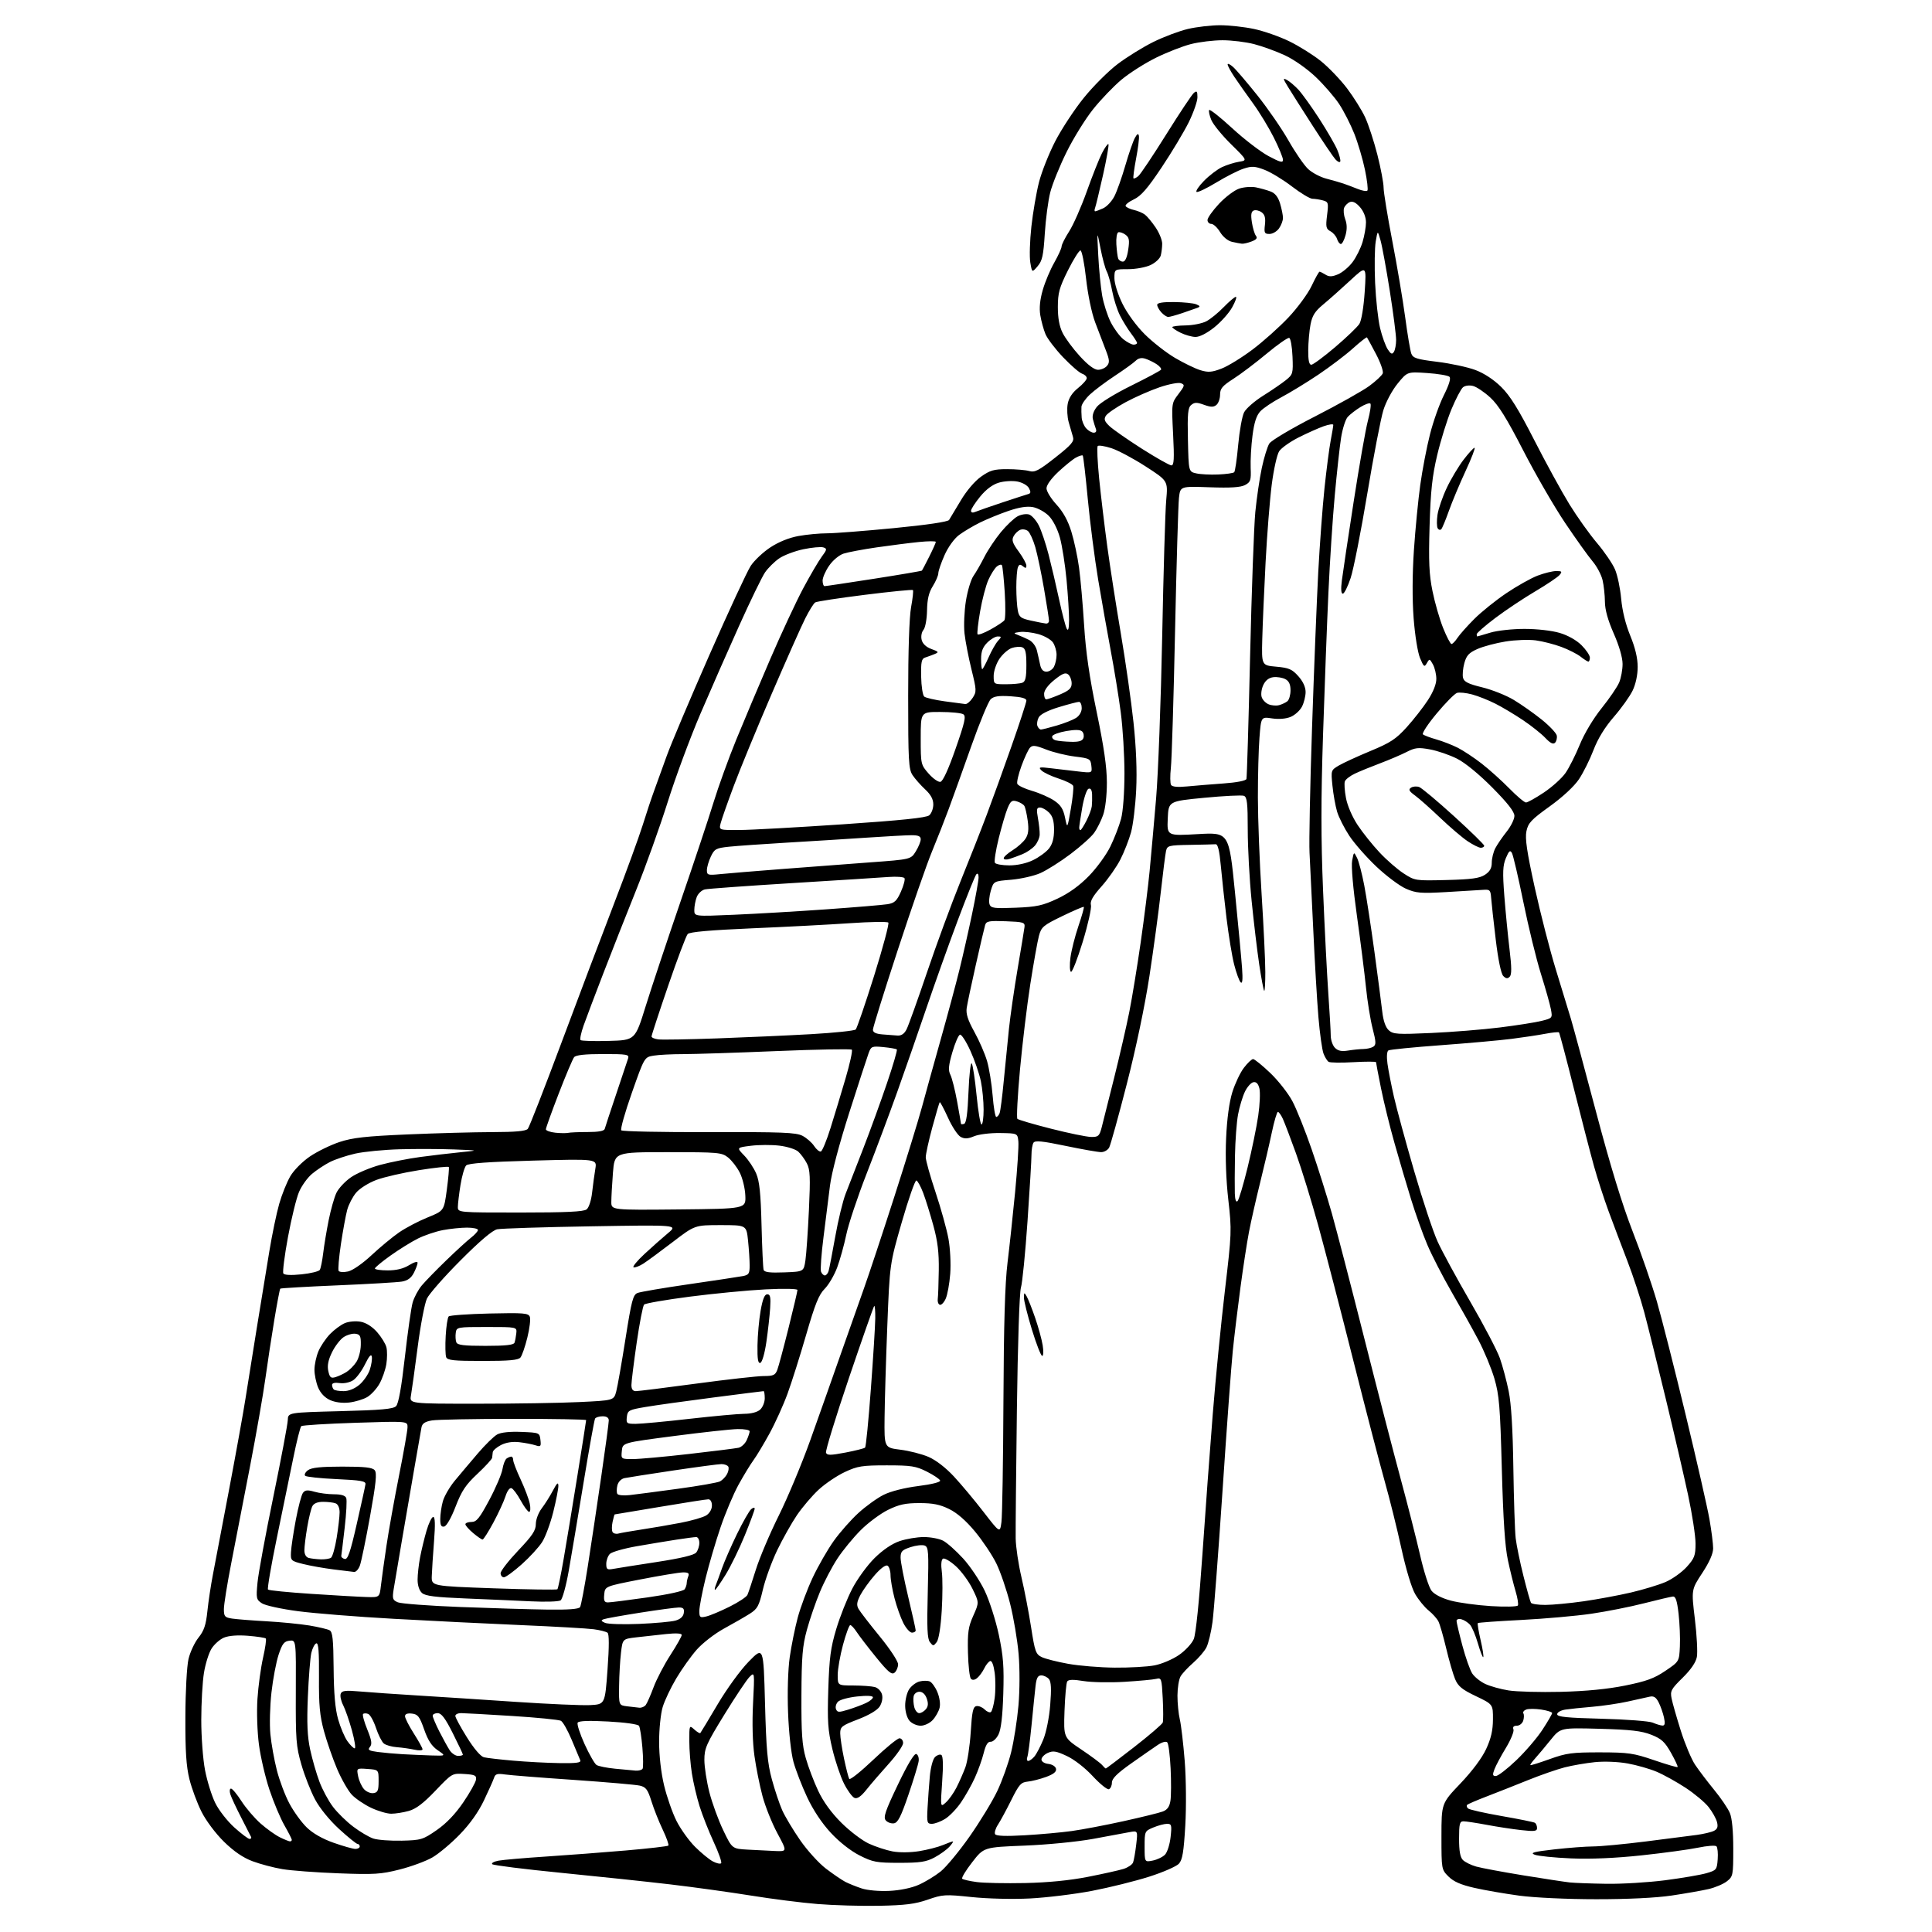 <?xml version="1.0" encoding="UTF-8" standalone="no"?>
<svg 
  version="1.1" 
  xmlns="http://www.w3.org/2000/svg" 
  xmlns:xlink="http://www.w3.org/1999/xlink" 
  xmlns:svg="http://www.w3.org/2000/svg"
  xmlns:rdf="http://www.w3.org/1999/02/22-rdf-syntax-ns#"
  xmlns:cc="http://creativecommons.org/ns#"
  xmlns:dc="http://purl.org/dc/elements/1.1/"
  viewBox="0 0 768 768"
  width="768"
  height="768"
>
<style>svg {background-color: white; }</style>"
<path stroke="none" fill="black" fill-rule="evenodd" d="M349.50,757.58C342.35,757.71 331.32,757.40 325.00,756.88C318.68,756.37 306.74,754.85 298.47,753.51C290.20,752.18 275.80,750.18 266.47,749.08C257.14,747.98 237.57,745.91 223.00,744.47C208.43,743.03 196.13,741.49 195.68,741.05C195.22,740.61 196.35,739.98 198.18,739.64C200.00,739.30 208.47,738.57 217.00,738.01C225.53,737.45 239.85,736.36 248.83,735.59C257.81,734.81 265.39,733.94 265.68,733.65C265.97,733.36 264.96,730.51 263.44,727.31C261.91,724.12 259.89,719.02 258.95,716.00C257.50,711.37 256.77,710.39 254.36,709.82C252.79,709.45 240.93,708.42 228.00,707.53C215.07,706.65 202.81,705.68 200.75,705.38C197.70,704.93 196.89,705.17 196.41,706.66C196.08,707.67 194.28,711.73 192.39,715.67C190.16,720.35 186.80,725.07 182.73,729.26C179.31,732.79 174.43,736.88 171.89,738.35C169.36,739.82 163.51,741.98 158.89,743.15C151.41,745.05 148.77,745.21 134.50,744.67C125.70,744.34 115.67,743.59 112.21,743.00C108.76,742.42 103.43,741.01 100.39,739.87C96.63,738.47 92.98,735.97 89.05,732.13C85.74,728.89 81.92,723.80 80.12,720.23C78.39,716.81 76.22,710.96 75.30,707.25C74.03,702.14 73.64,696.14 73.69,682.50C73.72,672.47 74.27,662.29 74.93,659.50C75.57,656.75 77.36,652.92 78.91,650.98C81.11,648.23 81.87,645.97 82.44,640.48C82.84,636.64 83.82,630.12 84.62,626.00C85.42,621.88 88.33,606.58 91.09,592.00C93.85,577.42 96.77,561.23 97.58,556.00C98.39,550.77 100.41,538.17 102.06,528.00C103.72,517.83 105.97,504.05 107.07,497.38C108.17,490.71 109.93,482.24 110.99,478.55C112.04,474.86 114.03,469.92 115.40,467.57C116.82,465.16 120.20,461.75 123.20,459.71C126.12,457.73 131.41,455.15 134.96,453.97C140.19,452.24 145.34,451.67 161.96,450.95C173.26,450.46 188.41,450.05 195.63,450.03C205.07,450.01 209.05,449.64 209.82,448.72C210.41,448.01 216.34,432.82 223.01,414.97C229.67,397.11 239.11,372.15 243.98,359.50C248.85,346.85 254.02,332.68 255.48,328.00C256.93,323.32 259.03,317.02 260.15,314.00C261.26,310.98 263.47,304.89 265.04,300.47C266.61,296.06 274.19,278.12 281.88,260.62C289.58,243.12 297.03,227.04 298.45,224.90C299.87,222.76 303.38,219.46 306.26,217.57C309.55,215.41 313.71,213.74 317.43,213.07C320.70,212.48 325.79,212.00 328.75,212.00C331.71,212.00 343.66,211.07 355.31,209.94C368.47,208.66 376.79,207.43 377.27,206.69C377.70,206.03 379.77,202.57 381.89,199.00C384.18,195.13 387.44,191.29 389.95,189.50C393.54,186.95 395.09,186.50 400.33,186.50C403.73,186.50 407.68,186.83 409.13,187.24C411.37,187.87 412.91,187.07 419.47,181.90C425.95,176.79 427.08,175.47 426.52,173.66C426.16,172.47 425.39,169.82 424.81,167.77C424.24,165.72 424.07,162.46 424.43,160.53C424.87,158.20 426.25,156.09 428.54,154.26C430.44,152.74 432.00,150.97 432.00,150.32C432.00,149.67 431.16,148.87 430.13,148.54C429.10,148.21 425.70,145.27 422.59,142.01C419.48,138.74 416.32,134.59 415.58,132.79C414.83,130.98 413.91,127.60 413.53,125.29C413.07,122.46 413.39,119.17 414.51,115.29C415.42,112.10 417.48,107.20 419.09,104.38C420.69,101.56 422.00,98.68 422.00,97.97C422.00,97.26 423.35,94.57 425.00,91.99C426.66,89.42 429.80,82.28 432.00,76.13C434.19,69.98 436.92,63.11 438.06,60.88C439.21,58.64 440.36,57.02 440.62,57.29C440.89,57.56 439.92,63.05 438.48,69.51C437.03,75.96 435.61,81.86 435.32,82.62C435.02,83.38 435.04,84.00 435.35,84.00C435.65,84.00 437.09,83.46 438.53,82.80C439.98,82.14 441.99,79.99 443.00,78.00C444.01,76.02 445.96,70.53 447.33,65.80C448.70,61.07 450.40,56.14 451.12,54.85C452.05,53.15 452.50,52.92 452.73,54.00C452.91,54.83 452.41,58.88 451.62,63.00C450.84,67.12 450.37,70.68 450.57,70.89C450.78,71.11 451.65,70.71 452.50,70.00C453.35,69.30 458.34,61.83 463.60,53.42C468.86,45.00 473.80,37.58 474.58,36.93C475.75,35.96 476.00,36.26 476.00,38.66C476.00,40.25 474.46,44.69 472.58,48.53C470.69,52.36 465.84,60.45 461.80,66.50C456.13,74.99 453.59,77.91 450.68,79.28C448.61,80.26 447.17,81.46 447.47,81.95C447.77,82.44 449.26,83.13 450.76,83.47C452.27,83.81 454.23,84.64 455.12,85.31C456.01,85.98 457.93,88.28 459.37,90.41C460.82,92.54 461.99,95.45 461.99,96.89C461.98,98.33 461.72,100.45 461.41,101.60C461.10,102.76 459.29,104.45 457.39,105.35C455.48,106.26 451.48,107.00 448.47,107.00C443.00,107.00 443.00,107.00 443.00,110.63C443.00,112.69 444.38,117.06 446.19,120.74C448.06,124.54 451.73,129.56 455.04,132.86C458.15,135.96 463.58,140.20 467.10,142.28C470.62,144.35 475.17,146.56 477.22,147.17C480.28,148.10 481.75,147.99 485.56,146.53C488.11,145.56 493.67,142.14 497.92,138.94C502.17,135.74 508.60,129.99 512.20,126.17C515.80,122.36 519.94,116.71 521.40,113.62C522.86,110.53 524.28,108.00 524.54,108.00C524.81,108.00 525.87,108.53 526.90,109.17C528.34,110.07 529.48,110.04 531.85,109.06C533.54,108.36 536.12,106.22 537.59,104.29C539.06,102.37 540.87,98.75 541.63,96.24C542.38,93.73 543.00,90.20 543.00,88.40C543.00,86.39 542.09,84.05 540.66,82.39C539.10,80.58 537.75,79.88 536.63,80.31C535.71,80.66 534.67,81.71 534.31,82.62C533.96,83.54 534.16,85.58 534.75,87.16C535.48,89.08 535.52,91.16 534.87,93.51C534.34,95.43 533.51,97.00 533.02,97.00C532.53,97.00 531.85,96.10 531.50,95.00C531.15,93.90 529.97,92.52 528.87,91.93C527.12,90.99 526.95,90.22 527.53,85.57C528.15,80.61 528.05,80.25 525.85,79.66C524.56,79.31 522.70,79.02 521.71,79.01C520.73,79.01 517.06,76.80 513.56,74.12C510.06,71.43 505.16,68.46 502.68,67.51C498.82,66.04 497.61,65.97 494.33,67.05C492.22,67.74 487.35,70.21 483.50,72.55C479.65,74.89 476.12,76.57 475.66,76.29C475.20,76.00 476.51,74.04 478.58,71.92C480.65,69.80 483.86,67.34 485.72,66.46C487.58,65.58 490.63,64.61 492.49,64.31C495.89,63.76 495.89,63.76 489.38,57.35C485.80,53.82 482.27,49.49 481.53,47.73C480.79,45.96 480.40,44.17 480.66,43.74C480.92,43.31 485.05,46.57 489.82,50.97C494.59,55.37 501.09,60.35 504.25,62.04C508.87,64.51 510.00,64.81 510.00,63.53C510.00,62.66 508.37,58.70 506.38,54.73C504.39,50.75 500.64,44.58 498.03,41.00C495.43,37.42 492.11,32.71 490.65,30.52C489.19,28.33 488.00,26.12 488.00,25.61C488.00,25.11 488.97,25.55 490.15,26.60C491.33,27.64 495.69,32.74 499.83,37.92C503.97,43.11 509.56,51.21 512.23,55.92C514.91,60.64 518.41,65.71 520.01,67.20C521.60,68.68 524.84,70.39 527.21,71.01C529.57,71.62 532.62,72.50 534.00,72.96C535.38,73.43 537.95,74.40 539.71,75.11C541.48,75.83 543.21,76.13 543.55,75.78C543.90,75.44 543.47,71.72 542.60,67.53C541.73,63.33 539.83,56.89 538.37,53.20C536.91,49.52 534.21,44.21 532.37,41.41C530.53,38.61 526.33,33.76 523.05,30.63C519.62,27.36 514.40,23.68 510.79,22.00C507.33,20.39 501.82,18.38 498.54,17.54C495.26,16.69 489.62,16.00 486.00,16.00C482.38,16.00 476.74,16.68 473.46,17.51C470.18,18.34 463.90,20.79 459.50,22.96C455.10,25.13 448.92,29.06 445.77,31.70C442.62,34.34 437.53,39.65 434.47,43.50C431.40,47.35 426.66,55.00 423.95,60.50C421.23,66.00 418.32,73.20 417.48,76.50C416.65,79.80 415.68,87.17 415.32,92.88C414.78,101.60 414.32,103.67 412.46,105.84C410.25,108.42 410.25,108.42 409.56,104.34C409.18,102.10 409.37,95.68 409.99,90.07C410.61,84.46 411.97,76.52 413.02,72.41C414.07,68.31 416.98,60.99 419.48,56.14C421.98,51.30 427.06,43.57 430.77,38.97C434.47,34.37 440.53,28.31 444.24,25.49C447.95,22.68 454.34,18.72 458.45,16.69C462.55,14.66 468.74,12.33 472.21,11.51C475.67,10.70 481.43,10.03 485.00,10.03C488.57,10.03 494.64,10.70 498.47,11.51C502.31,12.32 508.61,14.52 512.47,16.40C516.34,18.28 522.01,21.82 525.07,24.28C528.13,26.74 532.81,31.62 535.47,35.12C538.12,38.63 541.37,43.83 542.68,46.67C544.00,49.52 546.18,56.21 547.54,61.55C548.89,66.89 550.00,72.75 550.00,74.58C550.00,76.40 551.56,85.95 553.46,95.79C555.36,105.62 557.66,119.26 558.58,126.09C559.49,132.91 560.59,139.43 561.02,140.58C561.69,142.35 563.19,142.83 571.37,143.83C576.64,144.48 583.44,145.94 586.48,147.08C589.96,148.38 593.79,150.90 596.76,153.83C600.29,157.30 603.66,162.73 609.92,175.00C614.55,184.07 620.83,195.53 623.86,200.46C626.90,205.39 631.81,212.29 634.78,215.79C637.75,219.29 640.99,224.03 641.98,226.33C642.97,228.62 644.07,233.88 644.44,238.00C644.86,242.73 646.19,248.15 648.05,252.68C650.03,257.50 651.00,261.59 651.00,265.11C651.00,268.33 650.22,271.98 648.99,274.52C647.89,276.80 644.53,281.51 641.53,284.97C637.93,289.12 635.17,293.62 633.43,298.18C631.98,301.97 629.38,307.19 627.65,309.77C625.74,312.61 621.16,316.86 616.03,320.55C608.71,325.81 607.45,327.15 606.78,330.41C606.18,333.29 606.96,338.61 610.09,352.84C612.35,363.10 616.13,377.80 618.50,385.50C620.88,393.20 623.56,401.98 624.46,405.00C625.37,408.02 629.88,424.75 634.50,442.16C640.09,463.29 644.91,479.01 648.96,489.40C652.31,497.97 656.64,510.50 658.60,517.24C660.55,523.98 665.73,544.35 670.10,562.50C674.48,580.65 678.72,599.27 679.53,603.88C680.34,608.49 681.00,613.71 681.00,615.48C681.00,617.60 679.52,620.96 676.67,625.30C672.33,631.90 672.33,631.90 673.74,643.63C674.52,650.08 674.88,656.85 674.53,658.67C674.13,660.82 672.15,663.71 668.87,666.94C664.27,671.46 663.88,672.20 664.49,675.20C664.85,677.02 666.50,682.77 668.15,688.00C669.80,693.23 672.35,699.30 673.82,701.50C675.29,703.70 678.70,708.19 681.39,711.48C684.09,714.76 686.90,718.91 687.65,720.70C688.51,722.75 689.00,727.94 689.00,734.90C689.00,745.41 688.90,745.94 686.49,747.83C685.11,748.92 681.84,750.31 679.24,750.92C676.63,751.53 670.00,752.69 664.50,753.51C658.22,754.44 647.07,754.98 634.50,754.97C623.06,754.97 610.01,754.36 604.00,753.56C598.23,752.78 590.15,751.39 586.05,750.45C580.67,749.22 577.82,747.97 575.80,745.95C573.02,743.17 573.00,743.07 573.00,730.01C573.00,716.87 573.00,716.87 580.55,708.95C585.23,704.04 589.12,698.83 590.77,695.26C592.71,691.08 593.45,687.85 593.47,683.50C593.50,677.50 593.50,677.50 586.70,674.25C581.18,671.62 579.62,670.33 578.42,667.47C577.61,665.53 576.02,660.02 574.88,655.23C573.74,650.43 572.35,645.61 571.78,644.51C571.21,643.40 569.46,641.45 567.88,640.18C566.29,638.90 563.90,635.97 562.56,633.68C561.11,631.19 558.88,623.78 557.03,615.33C555.33,607.54 552.36,595.61 550.44,588.83C548.52,582.05 542.87,560.30 537.88,540.50C532.89,520.70 526.63,496.62 523.98,487.00C521.32,477.38 517.36,464.55 515.18,458.50C513.00,452.45 510.64,446.26 509.95,444.75C509.25,443.24 508.37,442.00 507.98,442.00C507.60,442.00 506.51,445.71 505.55,450.25C504.60,454.79 502.49,463.80 500.88,470.28C499.27,476.76 497.29,485.53 496.48,489.76C495.67,493.99 494.14,503.99 493.07,511.98C492.00,519.96 490.64,531.23 490.05,537.00C489.46,542.77 487.63,567.75 485.98,592.50C484.32,617.25 482.53,640.78 481.99,644.79C481.45,648.80 480.35,653.35 479.56,654.89C478.76,656.44 476.39,659.19 474.30,661.01C472.21,662.82 469.95,665.25 469.29,666.40C468.62,667.56 468.07,670.98 468.06,674.00C468.05,677.02 468.48,681.30 469.00,683.50C469.52,685.70 470.39,693.12 470.94,700.00C471.50,707.10 471.60,718.20 471.17,725.70C470.56,736.17 470.04,739.30 468.64,740.85C467.66,741.92 462.34,744.25 456.81,746.01C451.28,747.77 441.08,750.31 434.13,751.64C427.18,752.97 416.06,754.33 409.42,754.67C402.50,755.02 392.59,754.78 386.22,754.11C375.70,753.01 374.75,753.07 368.80,755.14C363.79,756.88 359.84,757.38 349.50,757.58zM353.50,751.66C357.79,751.45 362.33,750.51 365.22,749.23C367.82,748.08 371.74,745.69 373.94,743.93C376.13,742.17 381.30,735.92 385.43,730.04C389.55,724.16 394.52,716.01 396.45,711.93C398.39,707.84 400.87,700.90 401.95,696.50C403.04,692.10 404.34,683.77 404.85,678.00C405.38,671.90 405.41,663.30 404.91,657.48C404.44,651.97 402.92,642.97 401.53,637.48C400.14,631.99 397.68,624.80 396.06,621.50C394.44,618.20 390.65,612.52 387.64,608.88C384.05,604.54 380.51,601.44 377.34,599.88C373.64,598.06 370.85,597.50 365.50,597.50C359.92,597.50 357.39,598.05 353.00,600.20C349.98,601.69 345.08,605.32 342.13,608.28C339.18,611.23 335.01,616.31 332.88,619.56C330.74,622.81 327.62,628.77 325.94,632.81C324.25,636.85 321.93,643.60 320.77,647.82C319.00,654.28 318.65,658.45 318.58,674.00C318.52,689.01 318.84,693.70 320.31,698.87C321.30,702.38 323.52,708.23 325.24,711.87C327.27,716.19 330.47,720.61 334.43,724.55C337.77,727.88 342.68,731.61 345.34,732.85C348.00,734.08 352.26,735.48 354.80,735.96C357.52,736.47 361.86,736.43 365.35,735.87C368.61,735.34 372.84,734.26 374.76,733.46C376.68,732.66 378.48,732.00 378.78,732.00C379.07,732.00 378.45,732.95 377.40,734.11C376.36,735.26 373.70,737.18 371.50,738.36C368.17,740.14 365.81,740.50 357.50,740.50C348.41,740.50 346.97,740.23 341.67,737.55C338.14,735.76 333.64,732.22 330.24,728.55C326.70,724.73 323.24,719.53 320.85,714.42C318.77,709.98 316.33,703.68 315.43,700.42C314.48,696.99 313.57,688.76 313.27,680.82C312.96,672.69 313.23,663.77 313.92,658.82C314.57,654.25 316.01,647.13 317.11,643.02C318.22,638.90 320.88,631.77 323.04,627.17C325.19,622.58 328.97,616.00 331.42,612.56C333.87,609.12 338.30,604.10 341.26,601.41C344.22,598.71 348.74,595.46 351.31,594.19C354.11,592.80 359.59,591.41 365.00,590.73C370.34,590.06 373.90,589.16 373.72,588.55C373.55,587.97 371.18,586.38 368.46,585.00C364.07,582.79 362.25,582.50 352.50,582.50C342.68,582.50 340.89,582.79 335.82,585.16C332.70,586.62 328.03,589.77 325.44,592.16C322.85,594.55 318.97,599.11 316.80,602.29C314.64,605.48 311.09,611.79 308.92,616.30C306.76,620.82 304.20,627.84 303.25,631.91C301.71,638.44 301.11,639.55 298.01,641.51C296.08,642.73 291.50,645.37 287.83,647.37C284.14,649.38 279.30,653.13 276.98,655.75C274.68,658.36 271.01,663.51 268.82,667.20C266.63,670.88 264.20,676.01 263.42,678.60C262.64,681.20 262.00,687.41 262.01,692.41C262.01,697.99 262.78,704.68 263.99,709.75C265.08,714.28 267.30,720.64 268.93,723.87C270.56,727.10 273.87,731.71 276.28,734.12C278.70,736.53 281.87,739.14 283.33,739.92C284.80,740.70 286.29,741.04 286.66,740.67C287.02,740.31 285.70,736.52 283.72,732.26C281.74,727.99 279.21,721.58 278.09,718.00C276.97,714.42 275.60,708.58 275.04,705.00C274.47,701.42 274.01,695.62 274.01,692.10C274.00,685.75 274.02,685.71 276.01,687.51C277.11,688.50 278.18,689.14 278.39,688.91C278.60,688.68 281.69,683.55 285.27,677.50C288.94,671.30 294.33,663.88 297.64,660.50C303.50,654.50 303.50,654.50 304.10,677.00C304.59,695.49 305.08,700.89 306.82,707.28C307.98,711.56 309.83,717.08 310.92,719.55C312.01,722.01 315.21,727.37 318.04,731.46C320.86,735.55 325.50,740.66 328.34,742.82C331.18,744.98 334.62,747.33 336.00,748.05C337.38,748.76 340.30,749.94 342.50,750.67C344.80,751.43 349.47,751.85 353.50,751.66zM407.50,748.54C416.68,748.34 425.29,747.49 432.50,746.07C438.55,744.88 444.92,743.46 446.66,742.91C448.40,742.35 450.09,741.21 450.41,740.37C450.74,739.52 451.30,736.32 451.66,733.26C452.31,727.69 452.31,727.69 448.91,728.32C447.03,728.67 440.55,729.87 434.50,730.99C428.33,732.12 416.38,733.30 407.29,733.66C391.08,734.30 391.08,734.30 386.47,740.25C383.93,743.51 382.14,746.47 382.49,746.82C382.84,747.17 385.46,747.77 388.31,748.15C391.17,748.53 399.80,748.70 407.50,748.54zM638.66,748.84C644.80,748.93 655.27,748.29 661.94,747.43C668.61,746.56 675.96,745.31 678.28,744.64C682.32,743.47 682.51,743.24 682.81,739.08C682.99,736.68 682.76,734.37 682.31,733.93C681.87,733.49 678.58,733.73 675.00,734.48C671.42,735.22 661.30,736.60 652.50,737.54C642.06,738.65 632.33,739.07 624.50,738.74C617.90,738.46 611.41,737.80 610.07,737.28C608.11,736.51 609.60,736.10 617.86,735.16C623.47,734.52 630.42,734.00 633.29,733.99C636.15,733.98 645.48,733.11 654.00,732.04C662.52,730.97 671.75,729.79 674.50,729.41C677.25,729.03 680.33,728.30 681.34,727.78C682.70,727.08 683.01,726.18 682.54,724.31C682.19,722.91 680.69,720.23 679.20,718.34C677.72,716.45 673.58,712.99 670.00,710.64C666.42,708.30 661.25,705.43 658.50,704.28C655.75,703.12 650.58,701.64 647.00,701.00C643.24,700.32 637.76,700.10 634.00,700.48C630.42,700.85 625.02,701.78 622.00,702.55C618.98,703.33 612.45,705.59 607.50,707.59C602.55,709.59 595.19,712.50 591.15,714.05C587.10,715.60 583.53,717.14 583.21,717.45C582.89,717.77 583.05,718.42 583.57,718.89C584.08,719.36 590.07,720.71 596.88,721.90C603.69,723.08 609.66,724.29 610.13,724.58C610.61,724.88 611.00,725.81 611.00,726.66C611.00,727.95 610.01,728.09 604.75,727.50C601.31,727.12 595.12,726.18 591.00,725.40C586.88,724.63 582.71,724.00 581.75,724.00C580.25,724.00 580.00,725.00 580.00,730.93C580.00,735.82 580.45,738.31 581.53,739.39C582.38,740.23 584.74,741.40 586.78,741.98C588.83,742.56 597.25,744.13 605.50,745.48C613.75,746.82 622.08,748.09 624.00,748.30C625.92,748.51 632.52,748.75 638.66,748.84zM458.25,739.60C460.03,739.24 462.23,738.17 463.13,737.23C464.02,736.28 465.02,733.14 465.33,730.25C465.85,725.49 465.72,725.00 463.92,725.00C462.83,725.00 460.38,725.65 458.47,726.45C455.04,727.88 455.00,727.97 455.00,734.07C455.00,740.25 455.00,740.25 458.25,739.60zM308.21,735.81C312.92,736.00 312.92,736.00 309.02,728.75C306.87,724.76 304.21,718.12 303.11,714.00C302.00,709.88 300.56,702.70 299.91,698.05C299.16,692.75 298.95,684.93 299.35,677.09C299.98,664.58 299.98,664.58 297.94,666.61C296.82,667.73 292.33,674.46 287.95,681.57C280.75,693.28 280.00,694.98 280.00,699.59C280.00,702.39 280.90,708.18 281.99,712.47C283.09,716.75 285.57,723.55 287.51,727.58C291.03,734.91 291.03,734.91 297.26,735.26C300.69,735.46 305.62,735.70 308.21,735.81zM141.25,734.98C142.21,734.99 143.00,734.55 143.00,734.00C143.00,733.45 142.62,733.00 142.14,733.00C141.67,733.00 138.38,730.33 134.82,727.08C130.96,723.53 127.11,718.80 125.24,715.29C123.52,712.07 121.07,705.85 119.81,701.46C117.71,694.22 117.51,691.62 117.59,672.70C117.69,651.90 117.69,651.90 115.09,652.20C112.94,652.45 112.20,653.39 110.75,657.77C109.79,660.67 108.51,667.42 107.91,672.77C107.31,678.12 107.11,685.59 107.48,689.37C107.85,693.16 109.00,699.60 110.05,703.69C111.09,707.78 113.34,713.74 115.04,716.92C116.74,720.11 119.82,724.38 121.90,726.40C124.32,728.77 128.12,730.94 132.58,732.52C136.39,733.86 140.29,734.97 141.25,734.98zM115.25,731.98C115.66,731.99 116.00,731.72 116.00,731.37C116.00,731.03 114.68,728.43 113.06,725.60C111.44,722.77 108.77,716.42 107.12,711.48C105.47,706.54 103.58,698.45 102.93,693.50C102.26,688.41 102.00,680.53 102.34,675.34C102.67,670.30 103.67,662.96 104.56,659.02C105.46,655.08 105.95,651.62 105.65,651.32C105.36,651.02 102.18,650.54 98.59,650.25C94.47,649.92 90.95,650.19 89.04,650.98C87.38,651.67 85.14,653.66 84.07,655.39C82.99,657.13 81.64,661.46 81.07,665.02C80.49,668.59 80.01,676.97 80.01,683.66C80.00,690.35 80.67,699.34 81.50,703.64C82.32,707.95 84.14,713.81 85.55,716.68C86.95,719.56 90.38,723.95 93.16,726.45C95.94,728.95 98.66,731.00 99.19,731.00C99.73,731.00 100.01,730.66 99.83,730.25C99.64,729.84 97.86,726.35 95.87,722.50C93.89,718.65 91.95,714.49 91.56,713.25C91.17,711.99 91.29,711.00 91.83,711.00C92.36,711.00 94.24,713.26 96.01,716.02C97.78,718.77 101.20,722.77 103.61,724.89C106.02,727.01 109.46,729.47 111.25,730.35C113.04,731.23 114.84,731.96 115.25,731.98zM159.66,731.70C167.40,731.51 168.11,731.30 173.59,727.50C177.41,724.86 180.99,721.12 184.14,716.50C186.76,712.65 189.04,708.60 189.20,707.50C189.46,705.77 188.85,705.46 184.61,705.19C179.74,704.88 179.71,704.90 173.10,711.83C168.31,716.85 165.36,719.08 162.49,719.88C160.29,720.49 157.15,720.99 155.50,720.98C153.85,720.98 150.25,719.92 147.50,718.62C144.75,717.32 141.29,714.96 139.81,713.38C138.33,711.79 135.71,707.19 133.99,703.15C132.27,699.10 129.93,692.35 128.78,688.15C127.11,682.00 126.72,677.79 126.80,666.68C126.88,656.50 126.59,652.97 125.73,653.26C125.08,653.47 124.19,655.19 123.75,657.07C123.32,658.96 122.70,666.80 122.38,674.50C121.94,685.04 122.17,690.23 123.30,695.50C124.13,699.35 125.79,705.10 126.99,708.28C128.19,711.46 130.61,715.96 132.38,718.27C134.14,720.59 137.76,724.13 140.42,726.13C143.07,728.14 146.65,730.26 148.37,730.84C150.09,731.42 155.17,731.80 159.66,731.70zM407.37,729.55C413.49,729.20 421.88,728.44 426.00,727.87C430.12,727.30 439.40,725.54 446.60,723.95C453.81,722.36 460.84,720.63 462.23,720.10C464.03,719.42 464.90,718.19 465.27,715.82C465.56,713.99 465.59,708.23 465.34,703.00C465.09,697.77 464.49,693.10 464.00,692.61C463.49,692.10 461.93,692.52 460.28,693.61C458.72,694.65 453.97,697.95 449.72,700.95C444.06,704.95 442.00,707.00 442.00,708.62C442.00,709.84 441.45,711.02 440.78,711.24C440.11,711.46 437.23,709.12 434.37,706.04C431.37,702.79 427.04,699.42 424.10,698.05C419.86,696.06 418.61,695.86 416.51,696.81C415.13,697.44 414.00,698.61 414.00,699.41C414.00,700.25 415.15,701.00 416.74,701.18C418.32,701.37 419.62,702.20 419.79,703.15C420.01,704.30 418.81,705.27 415.80,706.37C413.44,707.23 410.15,708.07 408.50,708.22C405.87,708.47 405.07,709.37 402.00,715.55C400.07,719.42 397.69,723.83 396.71,725.33C395.72,726.83 395.22,728.54 395.58,729.13C396.03,729.85 399.86,729.99 407.37,729.55zM355.33,724.80C354.23,724.96 352.77,724.43 352.09,723.61C351.07,722.38 351.93,719.85 356.90,709.47C360.76,701.39 363.41,696.97 364.23,697.25C364.93,697.49 365.36,698.77 365.18,700.09C365.00,701.42 363.17,707.45 361.10,713.50C358.13,722.20 356.92,724.56 355.33,724.80zM370.44,725.00C368.53,725.00 368.40,724.51 368.71,718.75C368.90,715.31 369.30,709.68 369.61,706.24C369.92,702.68 370.81,699.33 371.66,698.48C372.49,697.66 373.63,697.27 374.20,697.62C374.89,698.05 375.00,701.70 374.52,708.38C373.81,718.49 373.81,718.49 376.01,716.49C377.22,715.40 379.11,712.74 380.20,710.60C381.30,708.45 382.88,704.85 383.73,702.60C384.57,700.34 385.53,694.00 385.88,688.51C386.38,680.39 386.80,678.46 388.13,678.21C389.02,678.04 390.48,678.63 391.37,679.51C392.26,680.40 393.38,680.88 393.86,680.59C394.34,680.29 395.04,677.78 395.40,675.02C395.77,672.26 395.77,667.73 395.40,664.96C395.00,661.94 394.28,660.07 393.62,660.29C393.00,660.48 391.94,661.79 391.26,663.20C390.57,664.60 389.32,666.32 388.46,667.03C387.48,667.85 386.57,667.97 385.96,667.36C385.44,666.84 384.90,662.15 384.78,656.95C384.59,648.89 384.90,646.73 386.90,642.26C389.24,637.01 389.24,637.01 386.59,631.60C385.13,628.62 382.14,624.55 379.93,622.56C377.72,620.56 375.43,619.23 374.84,619.60C374.17,620.01 374.00,621.98 374.39,624.82C374.73,627.32 374.72,634.25 374.36,640.20C373.95,646.83 373.17,651.70 372.35,652.77C371.07,654.41 370.93,654.41 369.66,652.78C368.61,651.43 368.43,647.14 368.80,633.05C369.22,616.73 369.11,614.98 367.56,614.38C366.62,614.02 364.08,614.31 361.93,615.02C358.56,616.14 358.00,616.73 358.00,619.21C358.00,620.81 359.35,627.76 361.00,634.66C362.65,641.57 364.00,647.62 364.00,648.11C364.00,648.60 363.33,649.00 362.52,649.00C361.71,649.00 360.17,647.29 359.10,645.19C358.03,643.09 356.44,638.64 355.58,635.30C354.71,631.95 354.00,627.84 354.00,626.16C354.00,624.49 353.47,622.79 352.82,622.39C352.09,621.94 350.12,623.38 347.76,626.08C345.63,628.51 343.05,632.09 342.03,634.03C340.60,636.77 340.42,638.01 341.26,639.53C341.86,640.62 345.65,645.53 349.67,650.45C353.79,655.48 357.00,660.36 357.00,661.58C357.00,662.78 356.37,664.28 355.60,664.92C354.46,665.86 353.06,664.69 348.26,658.79C345.00,654.78 341.53,650.26 340.55,648.75C339.57,647.24 338.42,646.00 337.99,646.00C337.57,646.00 336.27,649.52 335.11,653.82C333.95,658.12 333.00,663.52 333.00,665.82C333.00,670.00 333.00,670.00 339.25,670.01C342.69,670.02 346.52,670.30 347.76,670.63C349.02,670.97 350.29,672.29 350.62,673.63C350.98,675.04 350.58,676.99 349.66,678.40C348.70,679.86 345.34,681.84 341.05,683.48C334.60,685.95 334.00,686.42 334.00,689.02C334.00,690.59 334.68,695.10 335.51,699.05C336.34,702.99 337.28,706.64 337.59,707.15C337.91,707.66 342.20,704.23 347.13,699.54C352.07,694.84 356.75,691.00 357.55,691.00C358.35,691.00 359.00,691.85 359.00,692.90C359.00,693.94 356.41,697.67 353.25,701.17C350.09,704.68 346.11,709.30 344.41,711.44C342.29,714.11 340.80,715.14 339.70,714.71C338.81,714.37 336.93,711.82 335.52,709.04C334.11,706.26 332.02,700.05 330.87,695.24C329.09,687.75 328.86,684.35 329.26,671.50C329.66,659.03 330.19,654.99 332.43,647.54C333.91,642.61 336.76,635.41 338.78,631.54C340.79,627.67 344.78,622.19 347.64,619.37C350.95,616.11 354.57,613.65 357.60,612.62C360.22,611.73 364.55,611.00 367.23,611.00C369.91,611.00 373.36,611.65 374.90,612.45C376.45,613.25 380.03,616.44 382.86,619.53C385.69,622.63 389.54,628.39 391.43,632.33C393.31,636.27 395.83,644.15 397.04,649.84C398.84,658.35 399.15,662.50 398.82,673.34C398.54,682.31 397.93,687.46 396.91,689.50C396.09,691.15 394.69,692.44 393.79,692.38C392.66,692.29 391.83,693.64 391.03,696.88C390.40,699.42 388.81,703.85 387.51,706.72C386.21,709.59 383.71,714.01 381.97,716.54C380.23,719.08 377.38,722.02 375.65,723.07C373.92,724.13 371.57,724.99 370.44,725.00zM148.44,712.79C150.17,712.55 150.50,711.78 150.50,708.00C150.50,703.50 150.50,703.50 146.11,703.19C141.72,702.87 141.72,702.87 142.37,706.12C142.73,707.91 143.78,710.21 144.71,711.23C145.63,712.25 147.31,712.96 148.44,712.79zM594.61,706.00C595.47,706.00 599.13,703.19 602.73,699.75C606.34,696.31 611.03,690.84 613.15,687.59C615.27,684.35 617.00,681.36 617.00,680.96C617.00,680.56 615.05,679.94 612.67,679.58C610.29,679.22 607.60,679.22 606.68,679.57C605.76,679.92 605.26,680.62 605.57,681.11C605.88,681.61 605.84,682.91 605.50,684.01C605.15,685.10 604.01,686.00 602.96,686.00C601.70,686.00 601.25,686.49 601.62,687.47C601.93,688.27 600.59,691.55 598.65,694.76C596.70,697.96 594.65,701.80 594.08,703.29C593.23,705.52 593.33,706.00 594.61,706.00zM252.69,703.85C253.90,703.93 255.13,703.60 255.44,703.10C255.74,702.61 255.71,698.82 255.36,694.69C255.01,690.55 254.41,686.67 254.03,686.06C253.63,685.41 248.53,684.69 241.82,684.33C234.10,683.91 230.08,684.06 229.64,684.78C229.28,685.36 230.51,689.19 232.37,693.29C234.24,697.39 236.38,701.13 237.13,701.61C237.89,702.10 241.20,702.76 244.50,703.09C247.80,703.42 251.49,703.76 252.69,703.85zM439.58,703.00C439.76,703.00 444.84,699.16 450.86,694.48C456.88,689.79 461.99,685.40 462.22,684.73C462.45,684.05 462.44,679.75 462.21,675.17C461.80,667.25 461.68,666.86 459.64,667.37C458.46,667.67 452.77,668.20 447.00,668.55C441.23,668.90 433.90,668.76 430.72,668.24C426.64,667.57 424.73,667.62 424.24,668.40C423.85,669.00 423.37,674.28 423.16,680.12C422.79,690.73 422.79,690.73 429.87,695.48C433.76,698.09 437.46,700.85 438.10,701.61C438.73,702.38 439.40,703.00 439.58,703.00zM666.87,702.43C667.08,702.24 665.90,699.71 664.26,696.79C661.77,692.38 660.46,691.18 656.39,689.58C652.53,688.06 648.20,687.56 635.90,687.22C620.30,686.80 620.30,686.80 616.40,691.64C614.26,694.30 611.50,697.59 610.29,698.94C609.07,700.30 608.19,701.52 608.34,701.67C608.48,701.82 611.96,700.73 616.05,699.26C622.64,696.88 624.94,696.58 636.00,696.59C647.32,696.61 649.35,696.90 657.50,699.69C662.45,701.38 666.67,702.62 666.87,702.43zM222.36,700.86C229.11,700.97 231.08,700.70 230.67,699.75C230.36,699.06 228.84,695.42 227.28,691.66C225.71,687.90 223.78,684.47 222.97,684.04C222.16,683.61 213.40,682.74 203.50,682.12C193.60,681.50 184.49,680.99 183.25,680.99C182.01,681.00 181.00,681.50 181.00,682.11C181.00,682.73 183.07,686.56 185.61,690.62C188.39,695.09 191.06,698.22 192.36,698.54C193.54,698.83 198.78,699.44 204.00,699.89C209.22,700.35 217.49,700.79 222.36,700.86zM408.74,700.00C409.26,700.00 410.36,699.21 411.18,698.25C412.00,697.29 413.59,694.25 414.72,691.50C415.90,688.63 417.08,682.76 417.48,677.71C417.99,671.38 417.85,668.52 416.97,667.46C416.30,666.66 414.94,666.00 413.94,666.00C412.54,666.00 412.01,666.99 411.64,670.25C411.37,672.59 410.66,679.55 410.06,685.72C409.45,691.89 408.70,697.63 408.37,698.47C408.05,699.31 408.21,700.00 408.74,700.00zM171.40,697.82C177.30,698.00 177.30,698.00 174.00,695.75C171.61,694.11 170.14,691.86 168.61,687.50C166.79,682.32 166.12,681.46 163.75,681.18C161.94,680.98 161.00,681.33 161.00,682.23C161.00,682.98 162.56,686.05 164.47,689.05C166.39,692.05 167.96,694.89 167.97,695.38C167.99,695.86 166.54,695.93 164.75,695.53C162.96,695.14 159.82,694.69 157.76,694.54C155.71,694.39 153.37,693.72 152.57,693.06C151.77,692.39 150.36,689.60 149.45,686.85C148.54,684.10 147.14,681.61 146.35,681.31C145.56,681.00 144.65,681.02 144.33,681.34C144.00,681.66 144.75,684.42 145.99,687.47C147.75,691.81 147.98,693.32 147.05,694.43C146.07,695.62 146.60,695.96 150.19,696.44C152.56,696.75 156.97,697.15 160.00,697.32C163.03,697.49 168.15,697.71 171.40,697.82zM182.12,698.00C183.15,698.00 184.00,697.77 184.00,697.48C184.00,697.19 182.19,693.37 179.99,688.98C177.00,683.03 175.47,681.00 173.99,681.00C172.89,681.00 172.00,681.46 172.00,682.03C172.00,682.60 173.19,685.41 174.64,688.28C176.10,691.15 177.95,694.51 178.76,695.75C179.57,696.99 181.08,698.00 182.12,698.00zM141.00,695.00C141.48,695.00 140.98,691.80 139.90,687.88C138.81,683.96 137.23,679.42 136.39,677.79C135.55,676.16 135.12,674.13 135.44,673.29C135.92,672.04 137.30,671.88 143.26,672.40C147.24,672.75 157.47,673.46 166.00,673.98C174.53,674.50 192.10,675.64 205.06,676.52C218.02,677.39 231.29,677.97 234.56,677.81C240.50,677.50 240.50,677.50 241.50,663.66C242.17,654.44 242.17,649.56 241.50,649.04C240.95,648.61 238.47,647.98 236.00,647.65C233.53,647.32 220.47,646.57 207.00,646.00C193.53,645.42 170.80,644.30 156.50,643.50C142.20,642.71 125.10,641.35 118.50,640.48C111.85,639.61 105.44,638.21 104.12,637.34C101.88,635.88 101.77,635.37 102.36,629.14C102.70,625.49 105.53,610.12 108.65,595.00C111.76,579.88 114.35,566.15 114.40,564.50C114.50,561.50 114.50,561.50 135.25,560.96C151.60,560.54 156.31,560.12 157.45,558.96C158.42,557.98 159.57,551.58 160.94,539.50C162.06,529.60 163.45,519.83 164.03,517.78C164.61,515.74 166.25,512.67 167.69,510.96C169.12,509.26 173.49,504.77 177.40,501.00C181.30,497.22 185.74,493.17 187.25,491.99C188.76,490.82 190.00,489.44 190.00,488.93C190.00,488.42 188.04,488.00 185.64,488.00C183.24,488.00 178.92,488.45 176.05,488.99C173.18,489.54 168.71,491.05 166.11,492.35C163.52,493.65 158.62,496.69 155.23,499.11C151.83,501.52 149.04,503.84 149.03,504.25C149.01,504.66 151.31,505.00 154.13,505.00C157.59,505.00 160.37,504.32 162.63,502.92C164.58,501.72 166.00,501.31 166.00,501.97C166.00,502.59 165.32,504.41 164.50,506.00C163.45,508.04 162.02,509.07 159.75,509.45C157.96,509.75 146.44,510.43 134.14,510.95C121.84,511.47 111.61,512.06 111.41,512.26C111.20,512.46 110.15,518.00 109.06,524.57C107.97,531.13 106.37,541.67 105.49,548.00C104.62,554.33 101.86,570.08 99.37,583.00C96.88,595.92 93.53,613.21 91.92,621.42C90.32,629.63 89.00,637.82 89.00,639.63C89.00,642.56 89.34,642.96 92.25,643.41C94.04,643.68 100.22,644.17 106.00,644.49C111.78,644.81 119.42,645.57 123.00,646.16C126.58,646.76 130.18,647.61 131.00,648.05C132.22,648.71 132.52,651.56 132.62,663.18C132.70,673.12 133.24,679.30 134.39,683.37C135.30,686.60 136.96,690.54 138.09,692.12C139.21,693.71 140.53,695.00 141.00,695.00zM365.98,686.00C364.51,686.00 362.54,685.15 361.59,684.10C360.59,682.99 359.85,680.51 359.82,678.11C359.79,675.85 360.50,672.89 361.39,671.52C362.29,670.15 364.14,668.75 365.51,668.41C366.88,668.06 368.69,668.05 369.54,668.38C370.39,668.70 371.78,670.62 372.62,672.63C373.51,674.76 373.88,677.37 373.50,678.89C373.14,680.33 371.91,682.51 370.75,683.75C369.59,685.00 367.46,686.00 365.98,686.00zM660.83,685.94C661.81,685.98 661.98,685.15 661.46,682.75C661.07,680.96 660.12,678.26 659.35,676.74C658.28,674.65 657.40,674.10 655.72,674.47C654.50,674.74 650.58,675.61 647.00,676.40C643.42,677.19 637.12,678.12 633.00,678.47C628.88,678.81 624.04,679.32 622.25,679.59C620.44,679.87 619.00,680.69 619.00,681.43C619.00,682.49 622.79,682.87 636.75,683.23C646.51,683.48 655.62,684.18 657.00,684.78C658.38,685.38 660.10,685.90 660.83,685.94zM337.21,679.60C339.57,678.87 342.74,677.69 344.25,676.97C345.76,676.26 347.00,675.24 347.00,674.70C347.00,674.09 344.62,673.96 340.78,674.37C337.36,674.72 333.92,675.65 333.14,676.43C332.36,677.21 331.99,678.54 332.32,679.39C332.84,680.74 333.45,680.76 337.21,679.60zM365.40,681.00C366.14,681.00 367.34,680.30 368.05,679.44C368.98,678.32 369.07,677.11 368.40,675.19C367.81,673.51 366.72,672.50 365.49,672.50C364.38,672.50 363.37,673.30 363.18,674.33C362.98,675.34 363.10,677.25 363.43,678.58C363.76,679.91 364.65,681.00 365.40,681.00zM254.13,678.84C255.02,678.93 256.18,678.44 256.70,677.75C257.23,677.06 258.62,673.89 259.81,670.70C261.00,667.50 264.00,661.75 266.49,657.91C268.97,654.08 271.00,650.48 271.00,649.92C271.00,649.27 268.76,649.14 264.75,649.56C261.31,649.93 256.02,650.51 253.00,650.86C247.50,651.50 247.50,651.50 246.85,657.00C246.49,660.03 246.15,665.96 246.10,670.19C246.00,677.87 246.00,677.87 249.25,678.28C251.04,678.50 253.23,678.75 254.13,678.84zM620.50,672.53C630.49,672.28 639.01,671.45 646.00,670.04C654.43,668.34 657.59,667.19 662.00,664.20C667.50,660.48 667.50,660.48 667.78,654.49C667.94,651.19 667.70,645.35 667.26,641.50C666.66,636.24 666.09,634.54 664.98,634.65C664.17,634.73 659.00,635.94 653.50,637.34C648.00,638.75 638.58,640.61 632.56,641.49C626.55,642.37 614.02,643.48 604.73,643.96C595.45,644.43 587.67,644.99 587.46,645.20C587.25,645.41 587.75,648.44 588.56,651.94C589.38,655.43 589.85,658.48 589.61,658.72C589.38,658.95 588.43,656.53 587.50,653.32C586.58,650.12 585.16,646.76 584.35,645.85C583.53,644.94 582.00,643.97 580.94,643.69C579.84,643.41 579.00,643.69 579.00,644.34C579.01,644.98 580.05,649.39 581.32,654.14C582.59,658.90 584.35,663.89 585.24,665.24C586.13,666.60 588.44,668.46 590.39,669.38C592.34,670.31 596.54,671.48 599.72,671.98C602.90,672.48 612.25,672.73 620.50,672.53zM443.11,662.91C448.95,662.96 456.06,662.56 458.91,662.02C461.76,661.48 466.14,659.62 468.64,657.90C471.16,656.17 473.80,653.32 474.54,651.55C475.37,649.58 476.70,636.49 477.98,617.91C479.12,601.19 480.98,576.02 482.10,562.00C483.22,547.98 485.39,525.92 486.92,513.00C489.61,490.24 489.66,489.11 488.28,477.00C487.38,469.17 487.05,459.99 487.40,452.44C487.74,444.72 488.64,438.13 489.87,434.16C490.94,430.74 493.00,426.38 494.46,424.47C495.91,422.56 497.56,421.00 498.13,421.00C498.69,421.00 501.76,423.49 504.96,426.54C508.15,429.59 512.12,434.65 513.77,437.79C515.43,440.93 518.86,449.50 521.39,456.83C523.93,464.16 527.54,475.64 529.43,482.33C531.31,489.02 537.12,511.38 542.33,532.00C547.54,552.62 554.06,577.83 556.82,588.00C559.58,598.17 563.04,611.78 564.52,618.23C565.99,624.69 568.03,631.04 569.05,632.34C570.21,633.82 573.11,635.30 576.71,636.27C579.89,637.12 587.07,638.10 592.67,638.45C598.26,638.80 603.07,638.69 603.37,638.21C603.67,637.73 603.26,635.20 602.48,632.59C601.69,629.98 600.31,624.39 599.41,620.17C598.25,614.76 597.54,604.10 597.00,584.00C596.33,559.06 595.96,554.56 594.05,548.01C592.84,543.89 589.94,536.91 587.60,532.51C585.26,528.10 580.49,519.55 576.99,513.50C573.50,507.45 569.18,499.05 567.39,494.83C565.60,490.62 562.70,482.52 560.95,476.83C559.19,471.15 556.23,461.10 554.36,454.50C552.49,447.90 550.07,438.06 548.98,432.64C547.89,427.22 547.00,422.55 547.00,422.25C547.00,421.96 542.99,421.95 538.10,422.23C533.20,422.51 528.73,422.45 528.16,422.10C527.59,421.75 526.67,420.26 526.11,418.79C525.55,417.31 524.64,410.80 524.09,404.31C523.54,397.81 522.62,382.15 522.04,369.50C521.45,356.85 520.79,343.12 520.56,339.00C520.33,334.88 520.77,312.60 521.55,289.50C522.32,266.40 523.44,238.50 524.02,227.50C524.61,216.50 525.73,201.43 526.51,194.00C527.30,186.57 528.40,178.08 528.97,175.11C529.54,172.15 530.00,169.36 530.00,168.91C530.00,168.46 528.29,168.69 526.20,169.43C524.11,170.17 519.61,172.18 516.22,173.89C512.82,175.61 509.34,178.07 508.49,179.38C507.63,180.68 506.31,186.64 505.54,192.62C504.77,198.61 503.67,212.50 503.09,223.50C502.52,234.50 501.92,248.22 501.77,254.00C501.50,264.50 501.50,264.50 507.35,265.02C512.36,265.47 513.62,266.01 516.10,268.79C517.95,270.86 519.00,273.13 519.00,275.07C519.00,276.73 518.35,279.36 517.55,280.91C516.75,282.45 514.73,284.28 513.06,284.97C511.18,285.75 508.37,285.98 505.66,285.58C501.30,284.92 501.30,284.92 500.66,293.21C500.30,297.77 500.02,308.48 500.03,317.00C500.04,325.52 500.70,342.85 501.51,355.50C502.31,368.15 502.98,382.06 502.98,386.42C502.99,390.77 502.79,394.12 502.53,393.86C502.27,393.61 501.39,388.92 500.57,383.45C499.75,377.98 498.39,366.57 497.54,358.11C496.69,349.65 496.00,336.92 496.00,329.83C496.00,319.17 495.73,316.84 494.47,316.35C493.62,316.03 486.54,316.38 478.72,317.13C464.50,318.50 464.50,318.50 464.20,325.39C463.90,332.28 463.90,332.28 476.22,331.57C488.54,330.87 488.54,330.87 490.92,354.69C492.23,367.78 493.50,381.43 493.75,385.00C494.07,389.44 493.88,391.18 493.18,390.50C492.62,389.95 491.46,386.79 490.61,383.48C489.76,380.17 488.39,371.85 487.56,364.98C486.73,358.12 485.71,348.68 485.28,344.00C484.75,338.19 484.10,335.53 483.25,335.60C482.56,335.65 477.96,335.77 473.02,335.85C464.58,335.99 464.01,336.14 463.52,338.25C463.24,339.49 462.31,346.80 461.45,354.50C460.60,362.20 458.56,377.27 456.92,388.00C455.11,399.81 451.57,416.73 447.92,430.90C444.62,443.77 441.46,455.13 440.92,456.15C440.38,457.17 438.93,458.00 437.71,457.99C436.50,457.99 430.12,456.87 423.55,455.50C414.25,453.56 411.44,453.29 410.82,454.26C410.39,454.94 410.03,457.07 410.03,459.00C410.04,460.93 409.32,472.85 408.45,485.50C407.58,498.15 406.40,510.00 405.84,511.83C405.24,513.76 404.57,534.14 404.23,560.33C403.91,585.17 403.69,608.22 403.75,611.55C403.80,614.88 404.83,621.81 406.04,626.95C407.25,632.09 408.98,641.06 409.88,646.89C411.38,656.55 411.76,657.60 414.12,658.73C415.54,659.41 420.26,660.61 424.60,661.39C428.95,662.18 437.28,662.86 443.11,662.91zM254.00,645.53C260.32,645.26 266.85,644.67 268.50,644.21C270.48,643.65 271.61,642.62 271.82,641.18C272.07,639.49 271.63,639.00 269.88,639.00C268.64,639.00 261.74,639.92 254.56,641.05C247.38,642.18 240.82,643.35 240.00,643.66C238.79,644.11 238.89,644.39 240.50,645.11C241.60,645.60 247.68,645.79 254.00,645.53zM280.75,642.57C282.26,642.22 286.40,640.48 289.95,638.71C293.50,636.95 296.72,634.83 297.11,634.00C297.49,633.17 299.00,628.67 300.45,624.00C301.91,619.33 306.00,609.65 309.56,602.50C313.11,595.35 318.76,581.85 322.10,572.50C325.44,563.15 330.86,547.85 334.13,538.50C337.41,529.15 341.62,517.23 343.49,512.00C345.36,506.77 350.73,490.57 355.42,476.00C360.11,461.43 365.10,445.23 366.51,440.00C367.92,434.77 371.29,422.62 374.00,413.00C376.71,403.38 380.04,391.00 381.39,385.50C382.75,380.00 385.02,369.98 386.43,363.23C387.84,356.49 389.00,349.99 389.00,348.78C389.00,347.47 388.65,346.98 388.11,347.55C387.63,348.07 384.28,356.38 380.67,366.00C377.06,375.62 371.44,391.38 368.17,401.00C364.90,410.62 359.72,425.51 356.66,434.08C353.60,442.65 348.14,457.23 344.52,466.48C340.91,475.72 337.26,486.67 336.41,490.80C335.55,494.93 333.91,500.83 332.77,503.90C331.62,506.96 329.38,510.78 327.79,512.36C325.50,514.65 323.98,518.44 320.48,530.52C318.05,538.92 314.71,549.48 313.06,554.00C311.41,558.53 308.18,565.66 305.88,569.86C303.58,574.06 300.70,578.85 299.48,580.50C298.27,582.15 295.62,586.50 293.60,590.16C291.58,593.82 288.35,601.47 286.42,607.16C284.48,612.85 281.80,622.00 280.45,627.50C279.11,633.00 278.00,638.79 278.00,640.36C278.00,642.97 278.24,643.16 280.75,642.57zM217.69,639.84C225.95,639.95 230.11,639.63 230.59,638.85C230.98,638.22 232.36,630.91 233.66,622.60C234.96,614.30 237.37,598.23 239.01,586.90C240.66,575.56 242.00,565.55 242.00,564.65C242.00,563.57 241.16,563.00 239.56,563.00C238.22,563.00 236.87,563.41 236.56,563.90C236.25,564.40 234.21,575.76 232.01,589.15C229.81,602.54 227.15,618.40 226.09,624.39C225.04,630.39 223.58,635.68 222.84,636.18C222.10,636.67 216.78,636.84 211.00,636.55C205.22,636.27 193.53,635.75 185.00,635.41C173.09,634.93 169.09,634.43 167.75,633.24C166.68,632.29 166.00,630.26 166.00,627.98C166.00,625.94 166.44,621.95 166.98,619.12C167.52,616.28 168.67,611.49 169.55,608.48C170.43,605.47 171.63,603.00 172.22,603.00C172.96,603.00 173.06,605.99 172.53,612.75C172.11,618.11 171.71,624.30 171.64,626.50C171.50,630.50 171.50,630.50 196.29,631.38C209.92,631.86 221.30,632.03 221.57,631.76C221.84,631.49 222.95,626.14 224.03,619.88C225.12,613.62 227.58,598.72 229.50,586.77C231.43,574.81 233.00,564.80 233.00,564.52C233.00,564.23 220.06,564.00 204.25,564.01C188.44,564.02 173.81,564.30 171.74,564.64C168.97,565.10 167.86,565.83 167.55,567.38C167.32,568.55 165.97,576.25 164.56,584.50C163.14,592.75 160.90,605.80 159.57,613.50C158.24,621.20 156.86,629.40 156.49,631.73C155.90,635.53 156.07,636.07 158.17,636.95C159.45,637.49 170.62,638.33 183.00,638.81C195.38,639.29 210.99,639.75 217.69,639.84zM614.31,637.98C617.16,637.97 624.00,637.32 629.50,636.54C635.00,635.75 643.48,634.18 648.35,633.04C653.21,631.90 659.39,630.03 662.09,628.87C664.78,627.71 668.56,625.01 670.49,622.88C673.60,619.44 674.00,618.37 674.00,613.53C674.00,610.53 672.67,601.87 671.04,594.28C669.41,586.70 665.42,569.48 662.16,556.00C658.90,542.52 655.07,527.11 653.64,521.74C652.21,516.38 649.18,507.15 646.90,501.24C644.62,495.34 641.27,486.45 639.44,481.50C637.62,476.55 634.99,468.44 633.61,463.48C632.23,458.52 628.63,444.64 625.61,432.63C622.59,420.62 619.94,410.61 619.72,410.39C619.50,410.17 617.04,410.42 614.24,410.95C611.45,411.48 605.42,412.39 600.83,412.97C596.25,413.56 583.59,414.69 572.70,415.49C561.82,416.29 552.46,417.22 551.91,417.56C551.31,417.92 551.16,420.09 551.54,422.84C551.89,425.40 553.05,431.32 554.11,436.00C555.18,440.68 558.79,453.95 562.15,465.50C565.51,477.05 569.70,489.68 571.48,493.56C573.25,497.45 579.11,508.23 584.50,517.52C589.89,526.81 595.17,536.91 596.24,539.95C597.31,543.00 598.88,548.87 599.72,553.00C600.75,558.04 601.36,568.03 601.58,583.50C601.77,596.15 602.18,608.75 602.51,611.50C602.83,614.25 604.21,620.95 605.57,626.38C606.93,631.82 608.29,636.66 608.58,637.13C608.88,637.61 611.45,637.99 614.31,637.98zM241.69,636.98C242.68,636.98 249.77,636.08 257.44,634.99C265.53,633.84 271.71,632.48 272.17,631.75C272.61,631.06 272.98,629.97 272.98,629.33C272.99,628.69 273.27,627.45 273.61,626.58C274.08,625.36 273.56,625.01 271.36,625.06C269.79,625.10 262.20,626.36 254.50,627.86C240.50,630.59 240.50,630.59 240.19,633.79C239.94,636.34 240.25,637.00 241.69,636.98zM145.69,634.84C150.88,635.00 150.88,635.00 151.43,630.25C151.73,627.64 152.72,620.55 153.62,614.50C154.51,608.45 156.77,595.89 158.62,586.58C160.48,577.28 162.00,568.59 162.00,567.29C162.00,564.91 162.00,564.91 141.25,565.58C129.84,565.95 120.17,566.55 119.76,566.92C119.35,567.28 117.92,572.97 116.59,579.54C115.25,586.12 112.31,600.45 110.04,611.38C107.78,622.32 106.20,631.54 106.54,631.88C106.87,632.22 114.65,632.99 123.82,633.59C133.00,634.20 142.83,634.76 145.69,634.84zM284.25,632.00C284.00,632.00 284.11,631.21 284.50,630.25C284.89,629.29 286.00,626.25 286.97,623.50C287.94,620.75 290.64,614.58 292.97,609.78C295.31,604.99 297.84,600.54 298.61,599.91C299.37,599.27 300.00,599.19 300.00,599.71C300.00,600.24 298.24,605.01 296.08,610.31C293.92,615.61 290.48,622.66 288.44,625.97C286.39,629.29 284.51,632.00 284.25,632.00zM200.30,627.00C199.59,627.00 199.00,626.26 199.00,625.37C199.00,624.47 202.15,620.42 206.00,616.36C211.63,610.44 213.00,608.38 213.00,605.84C213.00,604.07 214.03,601.33 215.35,599.59C216.65,597.89 218.65,594.70 219.81,592.50C221.39,589.50 221.92,589.03 221.96,590.61C221.98,591.77 221.08,596.43 219.95,600.96C218.82,605.49 216.84,610.88 215.54,612.94C214.24,615.00 210.57,619.01 207.39,621.84C204.20,624.68 201.02,627.00 200.30,627.00zM140.77,624.87C140.07,624.80 136.35,624.34 132.50,623.86C128.65,623.37 123.25,622.41 120.50,621.72C115.64,620.50 115.50,620.37 115.67,616.98C115.76,615.07 116.62,609.32 117.58,604.22C118.54,599.11 119.82,594.27 120.41,593.46C121.28,592.29 122.22,592.19 124.99,592.99C126.91,593.55 130.42,594.00 132.77,594.00C135.66,594.00 137.25,594.49 137.64,595.50C137.95,596.32 137.68,601.61 137.02,607.25C136.37,612.89 135.76,617.92 135.67,618.44C135.57,618.96 136.19,619.53 137.04,619.72C138.25,619.99 139.25,617.09 141.82,605.78C143.61,597.93 145.17,590.83 145.28,590.00C145.46,588.77 143.43,588.41 133.80,587.97C127.37,587.68 121.75,587.08 121.31,586.64C120.86,586.20 121.38,585.20 122.44,584.42C123.86,583.39 127.56,583.00 136.07,583.00C145.01,583.00 148.04,583.34 148.95,584.44C149.88,585.57 149.48,589.52 147.09,602.82C145.41,612.14 143.59,620.95 143.04,622.39C142.50,623.82 141.48,624.94 140.77,624.87zM243.75,623.66C245.26,623.38 253.03,622.15 261.00,620.93C270.69,619.44 275.91,618.19 276.75,617.16C277.44,616.31 278.00,614.58 278.00,613.31C278.00,612.04 277.44,611.00 276.75,611.01C276.06,611.01 272.57,611.47 269.00,612.02C265.43,612.57 258.31,613.74 253.19,614.64C248.07,615.53 243.24,616.91 242.44,617.70C241.65,618.49 241.00,620.27 241.00,621.65C241.00,623.84 241.35,624.10 243.75,623.66zM127.50,619.87C129.15,619.92 130.99,619.64 131.58,619.23C132.18,618.83 133.19,615.26 133.83,611.31C134.47,607.35 135.00,602.79 135.00,601.16C135.00,599.40 134.37,597.97 133.42,597.61C132.55,597.27 130.31,597.00 128.45,597.00C126.24,597.00 124.75,597.61 124.16,598.75C123.66,599.71 122.74,603.46 122.13,607.08C121.51,610.70 121.00,614.83 121.00,616.26C121.00,617.89 121.65,619.02 122.75,619.31C123.71,619.56 125.85,619.81 127.50,619.87zM191.83,611.99C191.46,612.00 189.77,610.83 188.08,609.41C186.38,607.99 185.00,606.41 185.00,605.91C185.00,605.41 186.09,605.00 187.42,605.00C189.44,605.00 190.61,603.55 194.51,596.25C197.08,591.44 199.43,585.92 199.74,584.00C200.06,582.08 200.80,580.17 201.40,579.77C202.01,579.36 202.84,579.02 203.25,579.02C203.66,579.01 204.00,579.62 204.00,580.39C204.00,581.15 205.34,584.64 206.98,588.14C208.61,591.64 210.24,595.96 210.60,597.75C210.96,599.54 210.85,601.00 210.35,601.00C209.86,601.00 208.36,598.99 207.01,596.52C205.67,594.06 204.02,591.84 203.34,591.58C202.62,591.30 201.64,592.61 200.94,594.80C200.29,596.84 198.12,601.53 196.13,605.24C194.13,608.95 192.20,611.99 191.83,611.99zM245.83,609.61C246.75,609.36 250.88,608.64 255.00,608.01C259.12,607.39 266.10,606.19 270.50,605.35C274.90,604.51 279.51,603.18 280.75,602.39C282.09,601.53 283.00,599.95 283.00,598.48C283.00,596.99 282.43,596.00 281.57,596.00C280.78,596.00 272.12,597.35 262.33,599.00C252.55,600.65 244.45,602.00 244.35,602.00C244.24,602.00 243.86,603.34 243.51,604.98C243.15,606.61 243.15,608.43 243.51,609.02C243.87,609.60 244.92,609.87 245.83,609.61zM398.09,605.04C398.42,602.61 398.77,581.02 398.88,557.06C399.01,526.50 399.50,510.07 400.50,502.00C401.28,495.68 402.64,482.98 403.53,473.79C404.41,464.60 404.99,455.60 404.82,453.79C404.50,450.50 404.50,450.50 397.52,450.40C393.62,450.34 389.08,450.91 387.24,451.67C384.75,452.71 383.45,452.78 381.87,451.93C380.73,451.32 378.46,447.89 376.84,444.30C375.21,440.72 373.73,437.95 373.55,438.14C373.37,438.34 372.05,442.84 370.61,448.14C369.17,453.43 368.00,458.79 368.00,460.03C368.00,461.27 369.75,467.51 371.88,473.89C374.01,480.28 376.32,488.59 377.02,492.37C377.72,496.21 378.03,502.38 377.73,506.37C377.43,510.29 376.62,514.75 375.92,516.28C375.23,517.80 374.17,518.88 373.58,518.67C372.98,518.46 372.62,517.43 372.77,516.39C372.92,515.35 373.11,510.23 373.18,505.00C373.28,497.87 372.74,493.41 371.01,487.13C369.75,482.53 367.93,476.70 366.97,474.17C366.01,471.64 364.80,469.43 364.28,469.26C363.77,469.09 361.17,476.50 358.51,485.72C353.68,502.50 353.68,502.50 352.72,527.00C352.19,540.48 351.70,556.90 351.63,563.49C351.50,575.48 351.50,575.48 357.91,576.28C361.43,576.72 366.46,578.00 369.10,579.14C372.01,580.39 375.96,583.43 379.19,586.92C382.11,590.06 387.43,596.42 391.00,601.05C397.50,609.46 397.50,609.46 398.09,605.04zM176.59,606.82C175.39,607.07 175.00,606.33 175.01,603.82C175.01,602.00 175.47,598.83 176.04,596.79C176.61,594.75 178.74,591.07 180.79,588.60C182.83,586.14 186.92,581.28 189.89,577.81C192.85,574.34 196.34,570.92 197.66,570.21C199.16,569.39 202.72,569.02 207.27,569.21C214.42,569.50 214.50,569.53 214.83,572.39C215.13,575.01 214.95,575.21 212.83,574.52C211.55,574.10 208.64,573.55 206.38,573.29C203.72,572.99 201.14,573.39 199.13,574.43C197.41,575.32 195.95,576.60 195.88,577.28C195.82,577.95 195.71,578.95 195.63,579.50C195.56,580.05 192.93,582.92 189.78,585.87C185.11,590.24 183.51,592.65 181.11,598.87C179.39,603.35 177.52,606.63 176.59,606.82zM250.25,594.33C252.59,594.07 261.25,592.94 269.50,591.81C277.75,590.69 285.28,589.37 286.23,588.87C287.18,588.36 288.44,587.06 289.02,585.96C289.61,584.86 289.82,583.52 289.49,582.98C289.15,582.44 287.94,582.00 286.80,582.00C285.65,582.00 277.01,583.15 267.60,584.55C258.20,585.96 249.49,587.31 248.27,587.57C246.95,587.84 245.78,589.03 245.42,590.46C245.09,591.79 245.08,593.32 245.41,593.85C245.73,594.38 247.91,594.59 250.25,594.33zM251.57,580.00C254.16,580.00 264.20,579.09 273.89,577.98C283.57,576.88 292.44,575.76 293.58,575.51C294.72,575.26 296.18,573.89 296.83,572.48C297.47,571.06 298.00,569.48 298.00,568.95C298.00,568.43 295.86,568.03 293.25,568.08C290.64,568.12 279.27,569.36 268.00,570.83C247.50,573.50 247.50,573.50 247.19,576.75C246.87,580.00 246.87,580.00 251.57,580.00zM336.07,577.42C340.04,576.66 343.56,575.77 343.89,575.44C344.23,575.11 345.26,564.64 346.18,552.17C347.11,539.70 347.90,527.06 347.93,524.08C347.97,521.10 347.78,518.89 347.50,519.17C347.23,519.44 342.69,532.37 337.42,547.91C332.16,563.45 328.07,576.75 328.35,577.48C328.77,578.56 330.12,578.55 336.07,577.42zM252.71,566.00C254.83,566.00 264.42,565.11 274.03,564.01C283.64,562.92 293.49,562.02 295.92,562.01C298.62,562.00 301.06,561.35 302.17,560.35C303.18,559.43 304.00,557.41 304.00,555.85C304.00,554.28 303.80,553.00 303.55,553.00C303.30,553.00 294.18,554.15 283.30,555.56C272.41,556.96 260.35,558.65 256.50,559.31C249.95,560.42 249.48,560.68 249.18,563.25C248.89,565.83 249.11,566.00 252.71,566.00zM138.83,557.52C136.12,557.84 133.27,557.47 131.21,556.55C129.11,555.60 127.40,553.80 126.46,551.56C125.66,549.64 125.00,546.46 125.00,544.50C125.00,542.54 125.70,539.26 126.55,537.22C127.40,535.17 129.49,532.07 131.18,530.32C132.88,528.57 135.55,526.60 137.11,525.95C138.72,525.29 141.47,525.05 143.41,525.42C145.56,525.82 147.99,527.37 149.91,529.55C151.59,531.47 153.26,534.17 153.61,535.57C153.95,536.96 153.94,539.96 153.58,542.24C153.21,544.51 151.99,548.02 150.86,550.03C149.74,552.04 147.54,554.43 145.99,555.35C144.44,556.27 141.22,557.24 138.83,557.52zM189.73,558.00C204.55,558.00 222.83,557.71 230.35,557.34C244.01,556.69 244.01,556.69 244.97,553.09C245.49,551.12 247.15,541.69 248.65,532.14C251.05,516.92 251.64,514.68 253.44,513.97C254.57,513.53 263.82,511.95 274.00,510.48C284.18,509.00 293.74,507.56 295.25,507.27C297.67,506.81 298.00,506.30 298.00,503.02C298.00,500.97 297.71,496.53 297.36,493.15C296.72,487.00 296.72,487.00 286.46,487.00C276.20,487.00 276.20,487.00 267.35,493.78C262.48,497.50 257.24,501.36 255.69,502.34C254.14,503.32 252.42,503.97 251.86,503.79C251.30,503.60 253.25,501.21 256.20,498.47C259.15,495.74 263.35,492.01 265.53,490.20C269.50,486.90 269.50,486.90 235.00,487.48C216.03,487.79 199.21,488.33 197.63,488.66C195.75,489.07 190.73,493.32 183.05,501.04C176.60,507.50 170.60,514.33 169.71,516.21C168.82,518.08 167.15,526.79 166.02,535.56C164.88,544.33 163.68,552.96 163.36,554.75C162.78,558.00 162.78,558.00 189.73,558.00zM136.59,553.00C138.62,553.00 140.98,552.04 142.86,550.47C144.51,549.07 146.38,546.38 147.01,544.48C147.64,542.57 147.99,540.23 147.80,539.26C147.56,538.07 146.69,539.07 145.11,542.30C143.82,544.94 141.70,547.81 140.39,548.67C139.01,549.57 136.74,550.04 135.00,549.79C133.14,549.51 132.00,549.79 132.00,550.51C132.00,551.14 132.30,551.97 132.67,552.33C133.03,552.70 134.80,553.00 136.59,553.00zM252.78,553.00C253.76,553.00 264.59,551.65 276.83,550.00C289.08,548.35 301.12,547.00 303.58,547.00C307.41,547.00 308.18,546.65 308.99,544.54C309.50,543.19 311.51,535.69 313.46,527.88C315.41,520.07 317.00,513.28 317.00,512.79C317.00,512.28 311.54,512.18 304.25,512.55C297.24,512.91 283.72,514.21 274.21,515.44C264.70,516.67 256.52,518.09 256.04,518.59C255.55,519.09 254.22,525.95 253.08,533.83C251.94,541.71 251.00,549.25 251.00,550.58C251.00,552.24 251.56,553.00 252.78,553.00zM133.34,547.44C134.53,547.08 136.51,546.16 137.74,545.38C138.97,544.61 140.73,542.82 141.66,541.40C142.58,539.99 143.38,536.96 143.42,534.67C143.49,531.11 143.18,530.45 141.31,530.19C140.10,530.02 137.99,530.62 136.61,531.52C135.23,532.43 133.14,535.15 131.97,537.57C130.46,540.67 130.03,542.87 130.51,545.03C131.07,547.58 131.53,547.97 133.34,547.44zM302.25,541.76C301.32,542.06 301.03,540.29 301.11,534.83C301.17,530.80 301.73,524.58 302.36,521.00C303.17,516.40 303.94,514.50 305.00,514.50C306.19,514.50 306.43,515.62 306.15,520.00C305.95,523.02 305.28,529.07 304.65,533.42C303.99,537.98 302.97,541.52 302.25,541.76zM191.85,541.00C180.35,541.00 177.84,540.74 177.36,539.49C177.04,538.65 176.95,534.85 177.17,531.04C177.38,527.23 177.92,523.75 178.36,523.30C178.80,522.86 186.10,522.34 194.57,522.14C208.23,521.83 210.05,521.98 210.62,523.45C210.97,524.37 210.53,528.08 209.63,531.70C208.74,535.32 207.50,538.90 206.88,539.64C206.03,540.67 202.34,541.00 191.85,541.00zM414.29,539.00C413.80,539.00 411.96,534.30 410.20,528.54C408.44,522.79 407.01,517.06 407.03,515.79C407.06,513.71 407.16,513.67 408.11,515.30C408.69,516.30 410.20,520.12 411.47,523.80C412.75,527.49 414.10,532.41 414.48,534.75C414.86,537.09 414.78,539.00 414.29,539.00zM193.00,535.00C200.94,535.00 204.19,534.65 204.52,533.75C204.77,533.06 205.09,531.38 205.24,530.00C205.50,527.50 205.50,527.50 193.50,527.50C181.71,527.50 181.49,527.54 181.17,529.82C180.99,531.10 181.09,532.79 181.39,533.57C181.82,534.69 184.34,535.00 193.00,535.00zM119.86,506.57C123.48,506.20 126.75,505.40 127.13,504.80C127.50,504.19 128.11,501.17 128.48,498.10C128.85,495.02 129.83,489.12 130.66,485.00C131.49,480.88 132.86,476.02 133.72,474.20C134.57,472.39 137.19,469.59 139.53,467.98C141.87,466.37 147.09,464.16 151.14,463.06C155.19,461.97 162.32,460.56 167.00,459.93C171.68,459.30 178.88,458.45 183.00,458.04C190.50,457.30 190.50,457.30 180.50,456.92C175.00,456.71 165.32,456.68 159.00,456.85C152.68,457.02 144.68,457.80 141.23,458.57C137.78,459.35 133.23,460.86 131.11,461.94C129.00,463.02 125.81,465.13 124.02,466.64C122.23,468.14 119.91,471.37 118.87,473.81C117.82,476.25 115.85,484.30 114.48,491.71C113.11,499.12 112.28,505.64 112.63,506.21C113.04,506.87 115.67,507.00 119.86,506.57zM327.90,507.00C328.43,507.00 329.10,506.21 329.38,505.25C329.66,504.29 330.86,498.12 332.03,491.54C333.20,484.97 335.06,477.32 336.15,474.54C337.24,471.77 340.40,463.65 343.17,456.50C345.94,449.35 350.18,437.68 352.59,430.57C355.01,423.46 356.77,417.44 356.51,417.18C356.25,416.92 353.86,416.50 351.19,416.24C346.58,415.80 346.28,415.92 345.29,418.64C344.71,420.21 341.25,430.86 337.59,442.31C333.59,454.82 330.54,466.38 329.93,471.31C329.37,475.81 328.21,485.02 327.36,491.76C326.50,498.50 326.05,504.69 326.37,505.51C326.68,506.33 327.37,507.00 327.90,507.00zM138.35,505.43C140.17,505.03 144.10,502.31 147.69,498.96C151.10,495.78 156.04,491.69 158.67,489.88C161.31,488.07 166.39,485.40 169.98,483.95C176.50,481.31 176.50,481.31 177.62,472.91C178.24,468.28 178.59,464.24 178.41,463.91C178.23,463.59 172.92,464.14 166.62,465.15C160.31,466.15 152.66,467.90 149.62,469.04C146.51,470.21 142.98,472.42 141.57,474.10C140.18,475.75 138.59,478.82 138.02,480.93C137.45,483.04 136.33,489.16 135.52,494.52C134.72,499.89 134.31,504.70 134.62,505.20C134.94,505.70 136.61,505.81 138.35,505.43zM311.73,505.79C319.50,505.50 319.50,505.50 320.17,501.00C320.53,498.52 321.16,489.52 321.56,480.98C322.17,467.94 322.04,464.98 320.75,462.48C319.90,460.84 318.35,458.72 317.31,457.78C316.27,456.84 312.89,455.77 309.80,455.41C306.71,455.04 301.62,455.07 298.48,455.46C292.77,456.17 292.77,456.17 295.84,459.34C297.52,461.08 299.67,464.30 300.60,466.50C301.91,469.56 302.41,474.40 302.72,487.00C302.95,496.07 303.32,504.08 303.55,504.79C303.86,505.74 306.06,506.01 311.73,505.79zM206.81,482.00C225.15,482.00 232.03,481.67 233.19,480.75C234.10,480.03 235.03,477.17 235.38,474.00C235.72,470.98 236.30,466.74 236.66,464.59C237.31,460.67 237.31,460.67 211.92,461.36C194.02,461.85 186.16,462.42 185.31,463.28C184.65,463.95 183.64,467.43 183.06,471.00C182.49,474.57 182.01,478.51 182.01,479.75C182.00,482.00 182.00,482.00 206.81,482.00zM269.75,480.77C296.50,480.50 296.50,480.50 296.28,475.28C296.17,472.41 295.17,468.29 294.06,466.12C292.96,463.96 290.86,461.25 289.39,460.09C286.88,458.12 285.54,458.00 265.51,458.00C244.30,458.00 244.30,458.00 243.65,466.25C243.30,470.79 243.01,475.97 243.01,477.77C243.00,481.03 243.00,481.03 269.75,480.77zM491.95,477.45C492.48,476.92 494.28,470.87 495.96,464.00C497.64,457.12 499.54,447.89 500.17,443.48C500.81,439.07 501.02,434.21 500.63,432.67C500.15,430.75 499.39,429.97 498.22,430.20C497.28,430.38 495.76,432.10 494.85,434.01C493.93,435.93 492.72,439.98 492.15,443.00C491.58,446.02 491.03,453.45 490.92,459.50C490.81,465.55 490.79,472.28 490.86,474.45C490.95,476.96 491.35,478.05 491.95,477.45zM326.31,457.73C326.88,457.54 328.60,453.36 330.14,448.44C331.68,443.52 334.37,434.65 336.11,428.72C337.85,422.79 338.98,417.64 338.61,417.27C338.24,416.91 324.79,417.15 308.72,417.82C292.65,418.49 275.90,419.03 271.50,419.03C267.10,419.03 261.85,419.29 259.84,419.63C256.17,420.23 256.17,420.23 251.19,434.37C248.45,442.14 246.55,448.87 246.97,449.32C247.39,449.77 263.09,450.09 281.86,450.04C310.87,449.96 316.43,450.17 318.98,451.49C320.63,452.34 322.72,454.17 323.63,455.56C324.54,456.94 325.74,457.92 326.31,457.73zM433.71,451.95C436.59,452.00 437.02,451.62 437.91,448.25C438.45,446.19 440.69,437.30 442.88,428.50C445.08,419.70 447.79,407.90 448.91,402.28C450.03,396.66 452.07,384.19 453.45,374.57C454.83,364.95 456.42,352.22 456.99,346.29C457.56,340.35 458.71,327.40 459.56,317.50C460.40,307.60 461.49,278.57 461.99,253.00C462.49,227.43 463.20,203.04 463.59,198.82C464.28,191.14 464.28,191.14 455.39,185.40C450.50,182.24 444.37,178.98 441.77,178.15C439.17,177.31 436.74,176.93 436.37,177.30C436.00,177.67 436.26,183.49 436.93,190.23C437.61,196.98 439.05,209.03 440.13,217.00C441.21,224.97 443.64,240.60 445.53,251.73C447.42,262.85 449.69,278.82 450.59,287.23C451.65,297.20 452.02,306.49 451.65,314.00C451.34,320.32 450.42,327.92 449.60,330.87C448.79,333.82 446.90,338.64 445.41,341.58C443.93,344.52 440.55,349.35 437.91,352.31C434.38,356.27 433.25,358.26 433.66,359.81C433.96,360.97 432.49,367.53 430.40,374.39C428.30,381.25 426.19,386.62 425.71,386.32C425.23,386.03 425.15,383.47 425.52,380.64C425.89,377.81 427.31,372.20 428.68,368.17C430.05,364.14 431.02,360.69 430.84,360.51C430.65,360.32 426.80,361.97 422.27,364.17C414.71,367.83 413.95,368.47 413.00,371.99C412.43,374.10 410.89,382.73 409.57,391.16C408.25,399.60 406.40,414.95 405.45,425.28C404.51,435.61 404.04,444.38 404.43,444.76C404.81,445.14 410.83,446.91 417.81,448.68C424.79,450.46 431.95,451.93 433.71,451.95zM225.83,450.33C226.56,450.15 230.07,450.00 233.61,450.00C237.93,450.00 240.17,449.59 240.39,448.75C240.56,448.06 242.61,441.88 244.92,435.00C247.24,428.12 249.38,421.71 249.68,420.75C250.18,419.16 249.28,419.00 239.74,419.00C232.56,419.00 228.92,419.39 228.22,420.25C227.66,420.94 224.90,427.45 222.10,434.72C219.29,441.99 217.00,448.37 217.00,448.91C217.00,449.44 218.69,450.05 220.75,450.27C222.81,450.48 225.10,450.50 225.83,450.33zM383.25,446.75C384.12,446.46 384.65,442.60 385.00,433.92C385.27,427.09 385.86,422.05 386.29,422.72C386.72,423.39 387.59,429.12 388.21,435.47C388.83,441.81 389.71,447.00 390.17,447.00C390.63,447.00 391.00,444.32 391.00,441.05C391.00,437.78 390.51,432.71 389.91,429.80C389.31,426.88 387.44,421.45 385.75,417.72C384.06,413.99 382.19,411.10 381.59,411.30C380.99,411.50 379.63,414.65 378.57,418.31C377.04,423.60 376.88,425.43 377.79,427.23C378.42,428.48 379.63,433.26 380.47,437.86C381.31,442.46 382.00,446.43 382.00,446.69C382.00,446.95 382.56,446.98 383.25,446.75zM396.03,444.00C396.45,444.00 397.04,443.33 397.36,442.50C397.68,441.68 398.42,435.94 399.00,429.75C399.59,423.56 400.52,414.23 401.07,409.00C401.62,403.77 403.18,392.98 404.54,385.00C405.90,377.02 407.12,369.60 407.26,368.50C407.48,366.67 406.83,366.47 399.83,366.21C393.18,365.96 392.09,366.16 391.61,367.71C391.31,368.69 389.64,375.80 387.91,383.50C386.17,391.20 384.54,398.92 384.28,400.66C383.93,403.00 384.71,405.46 387.31,410.16C389.25,413.65 391.52,418.87 392.36,421.76C393.21,424.65 394.21,430.84 394.59,435.51C394.96,440.18 395.62,444.00 396.03,444.00zM535.92,417.61C537.89,417.29 540.62,417.01 542.00,417.00C543.38,416.98 545.13,416.57 545.89,416.09C547.07,415.34 547.03,414.24 545.64,408.85C544.74,405.36 543.55,398.00 543.00,392.50C542.44,387.00 540.83,374.23 539.41,364.13C537.85,353.02 537.09,344.32 537.50,342.13C538.18,338.50 538.18,338.50 539.44,341.00C540.14,342.38 541.43,347.32 542.32,352.00C543.21,356.68 545.03,368.60 546.38,378.50C547.72,388.40 549.12,399.04 549.47,402.15C549.90,405.85 550.79,408.40 552.06,409.55C553.80,411.13 555.52,411.24 568.95,410.63C577.17,410.26 589.41,409.28 596.16,408.44C602.91,407.60 610.39,406.43 612.80,405.82C617.12,404.73 617.16,404.68 616.51,401.20C616.15,399.27 614.36,392.92 612.53,387.09C610.70,381.27 607.57,368.43 605.56,358.57C603.55,348.71 601.50,339.94 601.01,339.07C600.30,337.81 599.83,338.20 598.62,341.09C597.38,344.04 597.27,346.71 597.99,356.09C598.48,362.36 599.41,371.92 600.06,377.33C600.94,384.62 600.95,387.45 600.11,388.29C599.28,389.12 598.62,389.04 597.56,387.96C596.69,387.06 595.54,381.50 594.58,373.50C593.72,366.35 592.90,358.93 592.76,357.00C592.52,353.78 592.26,353.52 589.50,353.73C587.85,353.86 581.30,354.25 574.94,354.61C564.67,355.19 562.87,355.03 558.83,353.25C556.34,352.15 551.10,348.23 547.19,344.54C543.29,340.86 538.43,335.35 536.41,332.30C534.39,329.25 532.18,324.90 531.51,322.63C530.84,320.36 530.01,315.73 529.67,312.33C529.05,306.19 529.06,306.16 532.27,304.27C534.05,303.23 539.70,300.64 544.82,298.51C552.71,295.25 554.93,293.79 559.19,289.08C561.96,286.01 565.76,281.16 567.62,278.30C569.77,274.98 570.99,271.90 570.96,269.80C570.95,267.98 570.33,265.42 569.60,264.10C568.33,261.81 568.22,261.79 567.20,263.60C566.23,265.32 565.96,265.12 564.49,261.60C563.56,259.39 562.46,252.55 561.94,245.77C561.37,238.23 561.41,228.26 562.05,218.71C562.61,210.39 563.75,198.70 564.58,192.74C565.41,186.77 567.15,177.71 568.45,172.62C569.74,167.52 572.23,160.51 573.98,157.05C576.01,153.01 576.81,150.41 576.19,149.79C575.66,149.26 571.68,148.58 567.34,148.29C559.45,147.75 559.45,147.75 555.60,152.45C553.43,155.10 550.94,159.73 549.91,163.05C548.90,166.30 546.02,181.23 543.52,196.23C541.02,211.23 538.05,226.31 536.91,229.75C535.77,233.19 534.37,236.00 533.79,236.00C533.11,236.00 532.97,234.16 533.41,230.75C533.77,227.86 535.88,213.80 538.09,199.50C540.30,185.20 542.84,170.70 543.75,167.28C544.66,163.86 545.11,160.78 544.75,160.42C544.40,160.06 542.59,160.71 540.74,161.85C538.88,163.00 536.64,164.74 535.74,165.73C534.85,166.72 533.66,170.45 533.10,174.02C532.54,177.58 531.41,187.93 530.58,197.00C529.75,206.07 528.62,223.40 528.07,235.50C527.51,247.60 526.55,273.02 525.93,292.00C525.09,317.70 525.09,333.51 525.94,354.00C526.56,369.12 527.51,387.57 528.03,395.00C528.55,402.43 528.99,409.93 528.99,411.68C529.00,413.43 529.75,415.61 530.67,416.53C531.89,417.75 533.32,418.04 535.92,417.61zM241.93,413.78C252.47,413.50 252.47,413.50 256.66,400.00C258.97,392.57 265.19,373.90 270.48,358.50C275.78,343.10 281.70,325.32 283.63,319.00C285.57,312.68 289.64,301.43 292.68,294.00C295.72,286.57 301.80,272.18 306.18,262.00C310.57,251.82 316.44,239.22 319.22,234.00C322.01,228.78 325.35,223.07 326.64,221.32C328.79,218.42 328.84,218.09 327.25,217.59C326.29,217.30 322.73,217.63 319.33,218.34C315.94,219.05 311.63,220.68 309.74,221.97C307.86,223.26 305.33,225.77 304.11,227.54C302.90,229.32 298.29,238.81 293.87,248.63C289.44,258.46 282.50,274.25 278.43,283.73C274.37,293.21 268.52,308.96 265.45,318.73C262.37,328.50 256.69,344.38 252.81,354.00C248.94,363.62 243.08,378.48 239.80,387.00C236.51,395.52 233.00,404.82 231.99,407.67C230.99,410.51 230.44,413.11 230.78,413.45C231.12,413.79 236.14,413.94 241.93,413.78zM285.00,412.78C296.27,412.38 313.10,411.62 322.38,411.10C331.67,410.57 339.67,409.73 340.16,409.24C340.65,408.75 343.93,399.16 347.46,387.93C350.98,376.69 353.53,367.16 353.12,366.74C352.71,366.32 345.88,366.43 337.94,366.98C330.00,367.53 312.48,368.45 299.00,369.02C282.29,369.74 274.14,370.46 273.37,371.29C272.75,371.95 269.26,381.19 265.62,391.82C261.98,402.44 259.00,411.53 259.00,412.00C259.00,412.48 260.24,413.01 261.75,413.18C263.26,413.36 273.73,413.18 285.00,412.78zM356.78,411.65C358.32,411.74 359.49,410.94 360.39,409.15C361.13,407.69 364.78,397.50 368.51,386.50C372.23,375.50 378.20,359.30 381.76,350.50C385.33,341.70 390.03,329.77 392.20,324.00C394.38,318.23 398.83,305.92 402.08,296.65C405.34,287.39 408.00,279.21 408.00,278.49C408.00,277.59 406.04,277.05 401.75,276.78C397.05,276.48 395.08,276.77 393.83,277.94C392.91,278.80 389.45,287.15 386.14,296.50C382.83,305.85 378.79,317.10 377.16,321.50C375.53,325.90 372.53,333.54 370.49,338.47C368.44,343.40 362.32,361.01 356.89,377.60C351.45,394.19 347.00,408.47 347.00,409.32C347.00,410.40 348.15,410.97 350.75,411.19C352.81,411.36 355.53,411.57 356.78,411.65zM291.75,363.63C300.41,363.26 316.95,362.29 328.50,361.47C340.05,360.65 351.00,359.73 352.83,359.43C355.61,358.97 356.49,358.14 358.14,354.43C359.22,351.98 359.86,349.57 359.55,349.08C359.25,348.59 356.41,348.38 353.25,348.61C350.09,348.85 332.88,349.94 315.00,351.04C297.12,352.14 281.47,353.27 280.21,353.55C278.96,353.83 277.50,355.20 276.96,356.59C276.43,357.99 276.00,360.30 276.00,361.72C276.00,364.31 276.00,364.31 291.75,363.63zM403.76,360.83C412.15,360.49 414.45,359.99 420.35,357.23C424.91,355.08 429.08,352.08 432.85,348.22C435.96,345.04 439.81,339.75 441.40,336.47C443.00,333.18 444.91,328.25 445.64,325.50C446.43,322.56 446.98,315.12 446.99,307.44C446.99,300.25 446.33,289.30 445.51,283.10C444.70,276.91 442.91,265.91 441.54,258.67C440.18,251.43 437.93,238.72 436.54,230.44C435.16,222.15 433.30,207.75 432.42,198.44C431.54,189.12 430.64,181.31 430.41,181.08C430.18,180.85 428.99,181.21 427.75,181.87C426.51,182.54 423.36,185.08 420.75,187.51C417.91,190.16 416.00,192.82 416.00,194.11C416.00,195.30 417.77,198.19 419.93,200.54C422.59,203.43 424.51,206.90 425.87,211.31C426.98,214.89 428.36,221.35 428.94,225.66C429.53,229.97 430.43,240.25 430.95,248.50C431.62,259.20 433.05,269.10 435.94,283.00C438.85,297.00 439.99,304.93 440.00,311.12C440.00,316.19 439.39,321.48 438.52,323.94C437.71,326.25 436.11,329.45 434.96,331.06C433.82,332.66 429.58,336.46 425.54,339.50C421.51,342.54 416.12,345.94 413.57,347.07C411.02,348.20 405.80,349.38 401.96,349.71C394.99,350.29 394.99,350.29 393.86,354.07C393.24,356.15 393.02,358.61 393.38,359.54C393.94,361.01 395.31,361.18 403.76,360.83zM575.05,349.82C584.99,349.57 588.15,349.13 590.30,347.73C592.25,346.45 593.00,345.11 593.00,342.93C593.00,341.26 593.63,338.69 594.40,337.20C595.17,335.72 597.20,332.75 598.90,330.61C600.61,328.47 602.00,325.65 602.00,324.33C602.00,322.67 599.35,319.26 593.25,313.10C587.95,307.75 582.41,303.21 579.20,301.59C576.28,300.12 571.46,298.46 568.49,297.91C563.80,297.05 562.56,297.18 559.13,298.93C556.96,300.04 552.20,302.07 548.57,303.44C544.93,304.81 540.43,306.65 538.56,307.54C536.69,308.43 534.91,309.80 534.61,310.59C534.30,311.37 534.50,314.37 535.05,317.25C535.63,320.30 537.56,324.78 539.69,327.98C541.69,331.00 545.62,335.91 548.42,338.89C551.21,341.87 555.52,345.62 558.00,347.22C562.45,350.11 562.64,350.13 575.05,349.82zM286.25,347.48C289.14,347.19 300.05,346.28 310.50,345.48C320.95,344.67 336.83,343.47 345.79,342.81C362.07,341.62 362.07,341.62 364.04,338.44C365.12,336.69 366.00,334.53 366.00,333.63C366.00,332.41 365.06,332.00 362.25,332.01C360.19,332.02 352.20,332.46 344.50,332.98C336.80,333.50 322.62,334.39 313.00,334.95C303.38,335.52 292.94,336.25 289.82,336.58C284.62,337.13 284.01,337.46 282.57,340.49C281.71,342.31 281.00,344.75 281.00,345.91C281.00,347.85 281.41,347.98 286.25,347.48zM401.24,344.00C404.40,344.00 408.03,343.20 410.68,341.91C413.05,340.76 415.89,338.68 417.00,337.28C418.38,335.52 419.00,333.22 419.00,329.87C419.00,326.33 418.45,324.45 417.00,323.00C415.90,321.90 414.29,321.00 413.41,321.00C412.09,321.00 411.95,321.71 412.60,325.25C413.03,327.59 413.34,330.54 413.29,331.81C413.24,333.08 412.37,335.05 411.35,336.20C410.33,337.34 408.15,338.84 406.50,339.52C404.85,340.20 402.49,341.07 401.25,341.45C399.97,341.84 399.00,341.71 399.00,341.15C399.00,340.61 400.60,339.18 402.55,337.97C404.50,336.76 406.80,334.71 407.65,333.41C408.79,331.67 409.02,329.79 408.53,326.23C408.17,323.58 407.56,320.92 407.18,320.34C406.81,319.75 405.48,318.95 404.23,318.56C402.31,317.96 401.74,318.38 400.54,321.24C399.76,323.11 398.17,328.53 396.99,333.30C395.82,338.06 395.14,342.42 395.49,342.98C395.83,343.54 398.42,344.00 401.24,344.00zM588.64,337.00C587.89,337.00 585.53,335.82 583.39,334.39C581.25,332.95 576.35,328.77 572.50,325.10C568.65,321.43 564.15,317.43 562.50,316.23C560.10,314.48 559.78,313.85 560.91,313.11C561.69,312.60 563.15,312.49 564.16,312.86C565.17,313.24 571.40,318.46 578.00,324.46C584.60,330.46 590.00,335.74 590.00,336.19C590.00,336.63 589.39,337.00 588.64,337.00zM294.14,329.94C298.74,329.91 317.18,328.88 335.12,327.67C358.30,326.10 368.22,325.07 369.37,324.11C370.27,323.36 371.00,321.42 371.00,319.78C371.00,317.71 370.01,315.88 367.75,313.78C365.96,312.11 363.72,309.57 362.76,308.13C361.20,305.78 361.01,302.41 361.01,276.62C361.00,258.79 361.45,245.30 362.17,241.37C362.82,237.87 363.14,234.81 362.90,234.56C362.65,234.32 354.06,235.16 343.80,236.45C333.55,237.73 324.66,239.09 324.06,239.47C323.45,239.84 321.67,242.70 320.10,245.82C318.52,248.95 312.49,262.52 306.68,276.00C300.88,289.48 294.11,305.90 291.65,312.50C289.18,319.10 286.85,325.74 286.47,327.25C285.78,330.00 285.78,330.00 294.14,329.94zM429.48,330.00C429.74,330.00 430.82,328.31 431.88,326.24C432.93,324.18 433.89,321.59 434.01,320.49C434.13,319.40 434.18,317.28 434.12,315.78C434.04,313.99 433.56,313.23 432.70,313.56C431.98,313.84 430.86,317.21 430.20,321.05C429.54,324.89 429.00,328.48 429.00,329.02C429.00,329.56 429.22,330.00 429.48,330.00zM425.67,321.54C426.43,317.16 426.85,313.05 426.60,312.39C426.35,311.74 423.75,310.43 420.82,309.49C417.89,308.54 414.82,307.09 414.00,306.26C412.66,304.92 413.10,304.82 418.00,305.42C421.02,305.78 425.90,306.35 428.83,306.69C434.16,307.30 434.16,307.30 433.83,304.40C433.52,301.64 433.19,301.46 427.23,300.73C423.78,300.30 418.65,299.04 415.82,297.93C411.61,296.27 410.45,296.14 409.45,297.20C408.78,297.91 407.26,301.16 406.07,304.41C404.88,307.66 404.12,310.88 404.39,311.57C404.65,312.26 407.29,313.52 410.25,314.38C413.21,315.24 417.16,316.98 419.04,318.24C421.66,320.01 422.66,321.57 423.37,325.02C424.29,329.50 424.29,329.50 425.67,321.54zM606.60,319.00C607.25,319.00 610.46,317.21 613.74,315.02C617.02,312.82 620.89,309.33 622.33,307.25C623.77,305.17 626.32,300.10 628.00,295.99C629.80,291.58 633.37,285.62 636.68,281.50C639.77,277.65 642.91,273.05 643.65,271.28C644.39,269.51 645.00,266.21 645.00,263.94C645.00,261.42 643.65,256.74 641.50,251.86C639.16,246.53 637.99,242.35 637.98,239.20C637.96,236.62 637.55,232.76 637.05,230.63C636.56,228.50 634.77,225.13 633.07,223.13C631.37,221.13 626.45,214.25 622.13,207.82C617.81,201.40 610.34,188.47 605.52,179.09C598.97,166.35 595.66,161.02 592.43,158.05C590.06,155.86 586.96,153.78 585.55,153.42C584.08,153.05 582.36,153.28 581.55,153.96C580.77,154.61 578.71,158.54 576.98,162.69C575.25,166.85 572.71,175.03 571.32,180.87C569.32,189.32 568.70,195.11 568.28,209.10C567.86,223.21 568.09,228.35 569.44,234.98C570.36,239.54 572.26,246.13 573.66,249.63C575.07,253.13 576.56,256.00 576.99,256.00C577.42,256.00 578.49,254.91 579.36,253.57C580.24,252.24 583.24,248.86 586.03,246.07C588.82,243.27 594.56,238.66 598.78,235.81C602.99,232.97 608.60,229.82 611.23,228.82C613.87,227.82 617.20,227.00 618.63,227.00C620.89,227.00 621.07,227.21 619.95,228.57C619.23,229.43 614.88,232.35 610.29,235.07C605.69,237.78 598.57,242.53 594.46,245.62C590.36,248.71 587.00,251.64 587.00,252.12C587.00,252.60 587.11,253.00 587.25,252.99C587.39,252.98 589.71,252.31 592.41,251.49C595.13,250.66 601.17,250.00 605.98,250.00C611.00,250.00 616.90,250.67 620.02,251.60C623.29,252.57 626.69,254.49 628.70,256.50C630.51,258.31 632.00,260.52 632.00,261.40C632.00,262.28 631.73,263.00 631.41,263.00C631.08,263.00 629.69,262.12 628.32,261.04C626.95,259.96 623.51,258.22 620.67,257.16C617.83,256.10 613.25,254.93 610.50,254.56C607.75,254.19 602.36,254.38 598.52,255.00C594.68,255.61 589.65,256.95 587.34,257.97C583.93,259.48 582.95,260.53 582.10,263.60C581.53,265.68 581.29,268.31 581.58,269.44C581.99,271.05 583.67,271.88 589.21,273.23C593.12,274.18 598.77,276.43 601.75,278.23C604.74,280.03 609.73,283.54 612.84,286.04C615.94,288.54 618.65,291.40 618.84,292.39C619.03,293.39 618.72,294.68 618.14,295.26C617.41,295.99 616.25,295.41 614.30,293.34C612.76,291.71 608.80,288.55 605.50,286.33C602.20,284.10 597.24,281.14 594.48,279.74C591.72,278.34 587.54,276.68 585.18,276.05C582.83,275.42 580.13,275.14 579.18,275.44C578.24,275.74 574.61,279.41 571.13,283.59C567.64,287.76 565.17,291.52 565.64,291.92C566.11,292.33 568.52,293.24 571.00,293.94C573.48,294.65 577.30,296.14 579.50,297.25C581.70,298.37 585.98,301.20 589.00,303.55C592.02,305.90 596.96,310.34 599.97,313.41C602.97,316.48 605.96,319.00 606.60,319.00zM471.86,312.62C474.96,312.32 481.47,311.79 486.32,311.44C491.61,311.06 495.27,310.35 495.48,309.65C495.67,309.02 496.33,287.12 496.93,261.00C497.54,234.88 498.47,209.00 499.01,203.50C499.55,198.00 500.71,190.12 501.59,186.00C502.47,181.88 503.81,177.51 504.58,176.31C505.36,175.08 513.40,170.31 522.74,165.54C531.96,160.82 541.66,155.38 544.30,153.44C546.94,151.50 549.35,149.24 549.67,148.42C549.98,147.60 548.77,144.13 546.97,140.71C545.17,137.30 543.56,134.33 543.39,134.12C543.22,133.91 540.70,135.89 537.79,138.51C534.88,141.13 528.67,145.83 524.00,148.97C519.33,152.10 512.73,156.13 509.34,157.92C505.95,159.72 502.20,162.22 501.01,163.49C499.46,165.14 498.56,167.91 497.89,173.15C497.36,177.19 497.04,182.97 497.16,186.00C497.36,190.92 497.13,191.63 494.94,192.80C493.19,193.74 489.21,194.00 480.84,193.70C469.18,193.29 469.18,193.29 468.66,197.90C468.37,200.43 467.67,224.32 467.10,251.00C466.54,277.68 465.79,302.06 465.44,305.20C465.10,308.33 465.13,311.41 465.52,312.03C465.98,312.78 468.17,312.98 471.86,312.62zM373.82,310.80C374.81,310.61 376.98,305.87 379.85,297.66C383.57,287.02 384.09,284.67 382.92,283.93C382.14,283.43 378.01,283.02 373.75,283.02C366.00,283.00 366.00,283.00 366.00,293.47C366.00,303.77 366.05,303.98 369.14,307.51C370.87,309.48 372.98,310.96 373.82,310.80zM425.78,294.88C428.82,294.97 430.24,294.55 430.66,293.43C430.99,292.57 430.78,291.38 430.18,290.78C429.45,290.05 427.43,289.99 423.88,290.60C421.01,291.10 418.48,292.02 418.27,292.67C418.06,293.31 418.70,294.04 419.69,294.30C420.69,294.56 423.43,294.82 425.78,294.88zM413.79,290.00C414.25,290.00 417.08,289.29 420.07,288.41C423.06,287.54 426.51,286.18 427.75,285.39C429.09,284.53 430.00,282.95 430.00,281.48C430.00,280.11 429.51,279.00 428.91,279.00C428.30,279.00 424.69,279.95 420.89,281.10C416.51,282.43 413.57,283.94 412.90,285.18C412.32,286.27 412.09,287.80 412.39,288.58C412.69,289.36 413.32,290.00 413.79,290.00zM508.50,280.30C509.60,280.00 511.06,279.31 511.75,278.76C512.44,278.21 513.00,276.25 513.00,274.41C513.00,272.07 512.39,270.74 510.95,269.97C509.82,269.37 507.69,269.02 506.21,269.19C504.43,269.39 503.07,270.44 502.20,272.27C501.47,273.79 501.17,275.95 501.53,277.08C501.88,278.21 503.15,279.52 504.34,279.99C505.53,280.47 507.40,280.61 508.50,280.30zM383.73,279.87C384.40,279.94 385.71,278.84 386.64,277.42C388.24,274.98 388.22,274.38 386.19,266.17C385.01,261.40 383.76,254.95 383.41,251.83C383.07,248.72 383.32,242.87 383.97,238.83C384.62,234.80 385.97,230.35 386.96,228.95C387.95,227.55 389.90,224.16 391.28,221.43C392.67,218.70 395.64,214.23 397.89,211.51C400.13,208.80 403.12,205.97 404.53,205.23C405.93,204.49 407.97,204.17 409.06,204.52C410.14,204.86 411.88,206.81 412.92,208.84C413.95,210.87 415.72,216.12 416.85,220.51C417.98,224.91 419.88,233.00 421.06,238.50C422.25,244.00 423.61,249.18 424.08,250.00C424.65,250.99 424.95,249.79 424.97,246.50C424.99,243.75 424.53,236.55 423.97,230.50C423.40,224.45 422.21,216.88 421.32,213.67C420.35,210.21 418.56,206.71 416.89,205.04C415.35,203.50 412.53,201.95 410.63,201.59C408.27,201.15 405.17,201.63 400.84,203.11C397.35,204.30 392.25,206.39 389.50,207.75C386.75,209.11 383.01,211.34 381.20,212.70C379.28,214.15 376.87,217.50 375.45,220.72C374.10,223.76 373.00,226.98 373.00,227.87C372.99,228.77 372.01,231.07 370.80,233.00C369.22,235.54 368.59,238.19 368.51,242.65C368.45,246.12 367.83,249.50 367.09,250.39C366.34,251.30 366.03,253.00 366.38,254.39C366.77,255.92 368.17,257.23 370.24,257.99C373.18,259.06 373.31,259.26 371.50,260.01C370.40,260.46 368.72,261.08 367.77,261.38C366.33,261.83 366.06,263.09 366.17,268.96C366.24,272.84 366.80,276.41 367.40,276.91C368.01,277.41 371.65,278.25 375.50,278.78C379.35,279.31 383.05,279.80 383.73,279.87zM415.92,278.00C416.42,278.00 418.90,277.12 421.42,276.04C425.05,274.48 426.00,273.57 426.00,271.66C426.00,270.33 425.38,268.73 424.63,268.11C423.56,267.22 422.36,267.69 419.18,270.23C416.66,272.26 415.08,274.36 415.05,275.75C415.02,276.99 415.41,278.00 415.92,278.00zM399.92,272.00C402.62,272.00 405.55,271.73 406.42,271.39C407.63,270.93 408.00,269.30 408.00,264.36C408.00,259.37 407.64,257.80 406.38,257.32C405.49,256.98 403.60,257.11 402.16,257.61C400.73,258.11 398.54,260.05 397.28,261.91C396.03,263.77 395.00,266.80 395.00,268.65C395.00,272.00 395.01,272.00 399.92,272.00zM415.98,267.00C417.05,267.00 418.40,266.13 418.96,265.07C419.53,264.00 420.00,261.85 420.00,260.29C420.00,258.72 419.34,256.51 418.54,255.36C417.74,254.22 415.12,252.73 412.71,252.06C410.31,251.39 407.02,251.01 405.42,251.23C402.88,251.57 402.76,251.72 404.50,252.36C405.60,252.77 407.61,253.66 408.97,254.33C410.38,255.02 411.75,256.82 412.17,258.52C412.57,260.16 413.16,262.74 413.47,264.25C413.85,266.11 414.67,267.00 415.98,267.00zM390.45,266.00C390.70,266.00 391.84,263.88 392.99,261.29C394.14,258.69 395.80,255.77 396.69,254.79C398.19,253.14 398.18,253.00 396.61,253.00C395.67,253.00 393.80,254.10 392.45,255.45C390.66,257.25 390.00,258.99 390.00,261.95C390.00,264.18 390.20,266.00 390.45,266.00zM393.76,250.23C396.37,248.79 398.85,247.14 399.27,246.56C399.69,245.98 399.75,241.00 399.40,235.50C399.04,230.00 398.54,225.14 398.29,224.70C398.03,224.26 397.11,224.49 396.25,225.20C395.38,225.92 393.86,228.33 392.87,230.57C391.88,232.80 390.41,238.41 389.61,243.03C388.81,247.66 388.35,251.76 388.59,252.14C388.83,252.53 391.16,251.67 393.76,250.23zM415.75,247.86C416.44,247.94 417.00,247.44 416.99,246.75C416.99,246.06 416.11,240.38 415.03,234.13C413.95,227.87 412.38,220.39 411.55,217.51C410.71,214.62 409.40,211.75 408.64,211.11C407.88,210.48 406.51,210.25 405.60,210.60C404.69,210.95 403.48,212.10 402.92,213.16C402.09,214.70 402.49,215.91 404.94,219.24C406.62,221.52 408.00,224.04 408.00,224.82C408.00,225.92 407.68,225.98 406.62,225.10C405.55,224.21 405.09,224.31 404.62,225.56C404.28,226.44 404.00,230.00 404.00,233.46C404.00,236.92 404.27,241.09 404.60,242.73C405.11,245.31 405.80,245.83 409.85,246.71C412.41,247.27 415.06,247.79 415.75,247.86zM327.80,233.00C328.24,233.00 337.06,231.68 347.40,230.07C357.74,228.46 366.32,226.99 366.48,226.82C366.63,226.64 367.94,224.15 369.38,221.28C370.82,218.41 372.00,215.77 372.00,215.42C372.00,215.06 368.96,215.08 365.25,215.46C361.54,215.83 354.00,216.80 348.50,217.59C343.00,218.39 337.09,219.50 335.36,220.06C333.57,220.64 331.09,222.71 329.61,224.85C328.17,226.91 327.00,229.60 327.00,230.80C327.00,232.01 327.36,233.00 327.80,233.00zM572.95,210.34C572.55,210.80 571.90,210.65 571.51,210.02C571.12,209.38 571.08,206.95 571.43,204.61C571.78,202.27 573.43,197.48 575.10,193.96C576.76,190.43 579.77,185.40 581.77,182.78C583.77,180.15 585.74,178.00 586.15,178.00C586.55,178.00 584.94,182.18 582.57,187.29C580.20,192.40 577.23,199.49 575.97,203.04C574.71,206.59 573.35,209.88 572.95,210.34zM387.75,203.46C388.71,203.05 393.55,201.37 398.50,199.72C403.45,198.08 408.08,196.58 408.79,196.38C409.76,196.12 409.82,195.53 409.03,194.06C408.43,192.93 406.43,191.80 404.39,191.41C402.42,191.04 399.10,191.25 397.02,191.88C394.56,192.61 391.96,194.56 389.62,197.42C387.63,199.85 386.00,202.37 386.00,203.03C386.00,203.78 386.64,203.94 387.75,203.46zM484.23,188.62C487.38,188.49 490.26,188.08 490.62,187.71C490.98,187.35 491.69,182.46 492.20,176.86C492.71,171.25 493.77,165.41 494.55,163.90C495.34,162.38 498.73,159.42 502.08,157.32C505.44,155.22 509.51,152.43 511.13,151.13C513.96,148.85 514.07,148.46 513.79,141.71C513.63,137.83 513.04,134.51 512.48,134.32C511.91,134.14 507.86,136.97 503.48,140.62C499.09,144.27 493.14,148.77 490.25,150.61C485.90,153.40 485.00,154.47 485.00,156.87C485.00,158.45 484.35,160.30 483.55,160.96C482.41,161.90 481.33,161.89 478.61,160.91C475.77,159.88 474.84,159.89 473.54,160.97C472.20,162.08 471.99,164.35 472.22,174.89C472.50,187.48 472.50,187.48 475.50,188.17C477.15,188.55 481.08,188.76 484.23,188.62zM465.65,185.00C466.69,185.00 466.83,182.46 466.33,172.63C465.70,160.25 465.70,160.25 468.46,156.64C470.97,153.35 471.06,152.96 469.44,152.34C468.46,151.96 464.66,152.68 460.91,153.96C457.19,155.23 451.12,157.90 447.42,159.90C443.72,161.91 440.20,164.32 439.61,165.26C438.74,166.63 439.03,167.46 441.01,169.37C442.38,170.68 448.19,174.73 453.92,178.38C459.66,182.02 464.93,185.00 465.65,185.00zM434.76,172.00C435.68,172.00 435.99,171.41 435.60,170.41C435.27,169.53 434.74,167.82 434.44,166.61C434.09,165.22 434.67,163.42 436.02,161.71C437.21,160.19 443.17,156.52 449.61,153.34C455.92,150.22 461.29,147.35 461.53,146.95C461.78,146.55 460.97,145.56 459.74,144.75C458.51,143.95 456.49,142.97 455.25,142.58C453.76,142.10 452.47,142.39 451.43,143.43C450.57,144.28 446.86,146.96 443.18,149.38C439.51,151.80 435.04,155.15 433.25,156.83C431.46,158.51 429.95,160.70 429.89,161.69C429.83,162.69 429.87,164.62 429.98,166.00C430.09,167.38 430.89,169.29 431.75,170.25C432.61,171.21 433.96,172.00 434.76,172.00zM436.48,147.00C437.73,147.00 439.34,146.29 440.06,145.42C441.15,144.11 441.07,143.06 439.56,139.17C438.56,136.60 436.66,131.63 435.34,128.12C433.94,124.39 432.44,117.16 431.72,110.68C431.05,104.59 430.05,99.59 429.50,99.56C428.95,99.53 426.71,103.10 424.51,107.50C421.10,114.34 420.52,116.44 420.51,122.00C420.50,126.41 421.11,129.74 422.41,132.34C423.46,134.45 426.54,138.62 429.26,141.59C432.47,145.11 435.00,147.00 436.48,147.00zM521.25,145.00C521.94,145.00 526.21,141.84 530.74,137.99C535.27,134.13 539.61,129.97 540.38,128.74C541.20,127.43 542.08,122.13 542.49,116.00C543.19,105.50 543.19,105.50 536.72,111.50C533.16,114.80 528.35,119.08 526.03,121.00C522.70,123.76 521.63,125.46 520.95,129.00C520.47,131.47 520.07,136.09 520.04,139.25C520.01,143.21 520.39,145.00 521.25,145.00zM554.09,139.88C554.58,139.12 554.98,136.98 554.98,135.13C554.99,133.28 553.86,124.50 552.46,115.63C551.06,106.76 549.40,97.70 548.77,95.50C547.64,91.50 547.64,91.50 546.87,96.00C546.45,98.47 546.34,105.90 546.63,112.50C546.93,119.10 547.82,127.19 548.62,130.49C549.42,133.78 550.79,137.55 551.65,138.87C552.89,140.77 553.40,140.98 554.09,139.88zM450.63,137.00C451.39,137.00 452.00,136.70 452.00,136.34C452.00,135.98 450.94,134.30 449.64,132.59C448.35,130.89 446.36,127.69 445.24,125.47C444.11,123.25 442.71,118.86 442.12,115.71C441.54,112.57 440.57,109.06 439.95,107.91C439.34,106.77 438.21,102.60 437.45,98.66C436.06,91.50 436.06,91.50 436.57,101.50C436.85,107.00 437.55,114.17 438.12,117.44C438.69,120.70 440.23,125.50 441.54,128.09C442.86,130.68 445.13,133.75 446.60,134.90C448.07,136.06 449.88,137.00 450.63,137.00zM475.16,133.94C473.70,133.90 471.04,133.14 469.25,132.25C467.46,131.37 466.00,130.37 466.00,130.04C466.00,129.71 468.37,129.40 471.28,129.36C474.18,129.32 477.89,128.58 479.53,127.72C481.16,126.87 484.28,124.33 486.45,122.08C488.63,119.84 490.79,118.00 491.27,118.00C491.74,118.00 491.09,119.87 489.81,122.16C488.54,124.45 485.32,128.05 482.66,130.16C479.66,132.54 476.81,133.98 475.16,133.94zM464.40,125.99C463.80,125.99 462.57,125.18 461.65,124.17C460.74,123.17 460.00,121.82 460.00,121.17C460.00,120.38 462.22,120.02 466.75,120.07C470.46,120.11 474.40,120.51 475.50,120.96C477.10,121.62 477.20,121.90 476.00,122.36C475.18,122.67 472.48,123.61 470.00,124.45C467.52,125.29 465.01,125.98 464.40,125.99zM446.36,104.00C447.28,104.00 448.02,102.36 448.48,99.30C449.06,95.41 448.87,94.38 447.38,93.29C446.39,92.57 445.11,92.14 444.54,92.34C443.97,92.55 443.62,94.69 443.77,97.11C443.92,99.52 444.24,102.06 444.49,102.75C444.74,103.44 445.58,104.00 446.36,104.00zM493.68,96.88C493.03,96.82 491.26,96.48 489.73,96.13C488.10,95.76 486.16,94.17 485.00,92.25C483.92,90.46 482.35,89.00 481.51,89.00C480.68,89.00 480.00,88.31 480.00,87.46C480.00,86.61 482.07,83.70 484.59,81.00C487.12,78.30 490.72,75.59 492.60,74.97C494.47,74.35 497.47,74.13 499.25,74.48C501.04,74.84 503.67,75.58 505.11,76.13C506.90,76.81 508.08,78.33 508.86,80.93C509.49,83.02 510.00,85.59 510.00,86.64C510.00,87.69 509.30,89.56 508.44,90.78C507.59,92.00 505.88,93.00 504.64,93.00C502.65,93.00 502.45,92.59 502.83,89.33C503.14,86.66 502.79,85.32 501.53,84.40C500.58,83.71 499.18,83.38 498.41,83.67C497.37,84.07 497.17,85.28 497.64,88.36C497.99,90.63 498.71,93.06 499.25,93.73C499.94,94.62 499.47,95.25 497.54,95.98C496.07,96.54 494.34,96.95 493.68,96.88zM532.78,64.17C532.60,64.71 531.72,64.33 530.83,63.33C529.94,62.32 525.88,56.33 521.81,50.00C517.74,43.67 513.34,36.76 512.05,34.63C509.95,31.19 509.90,30.88 511.60,31.80C512.64,32.36 514.69,34.10 516.15,35.66C517.60,37.22 521.33,42.41 524.43,47.20C527.52,51.98 530.74,57.54 531.58,59.54C532.42,61.55 532.96,63.63 532.78,64.17z" />

</svg>